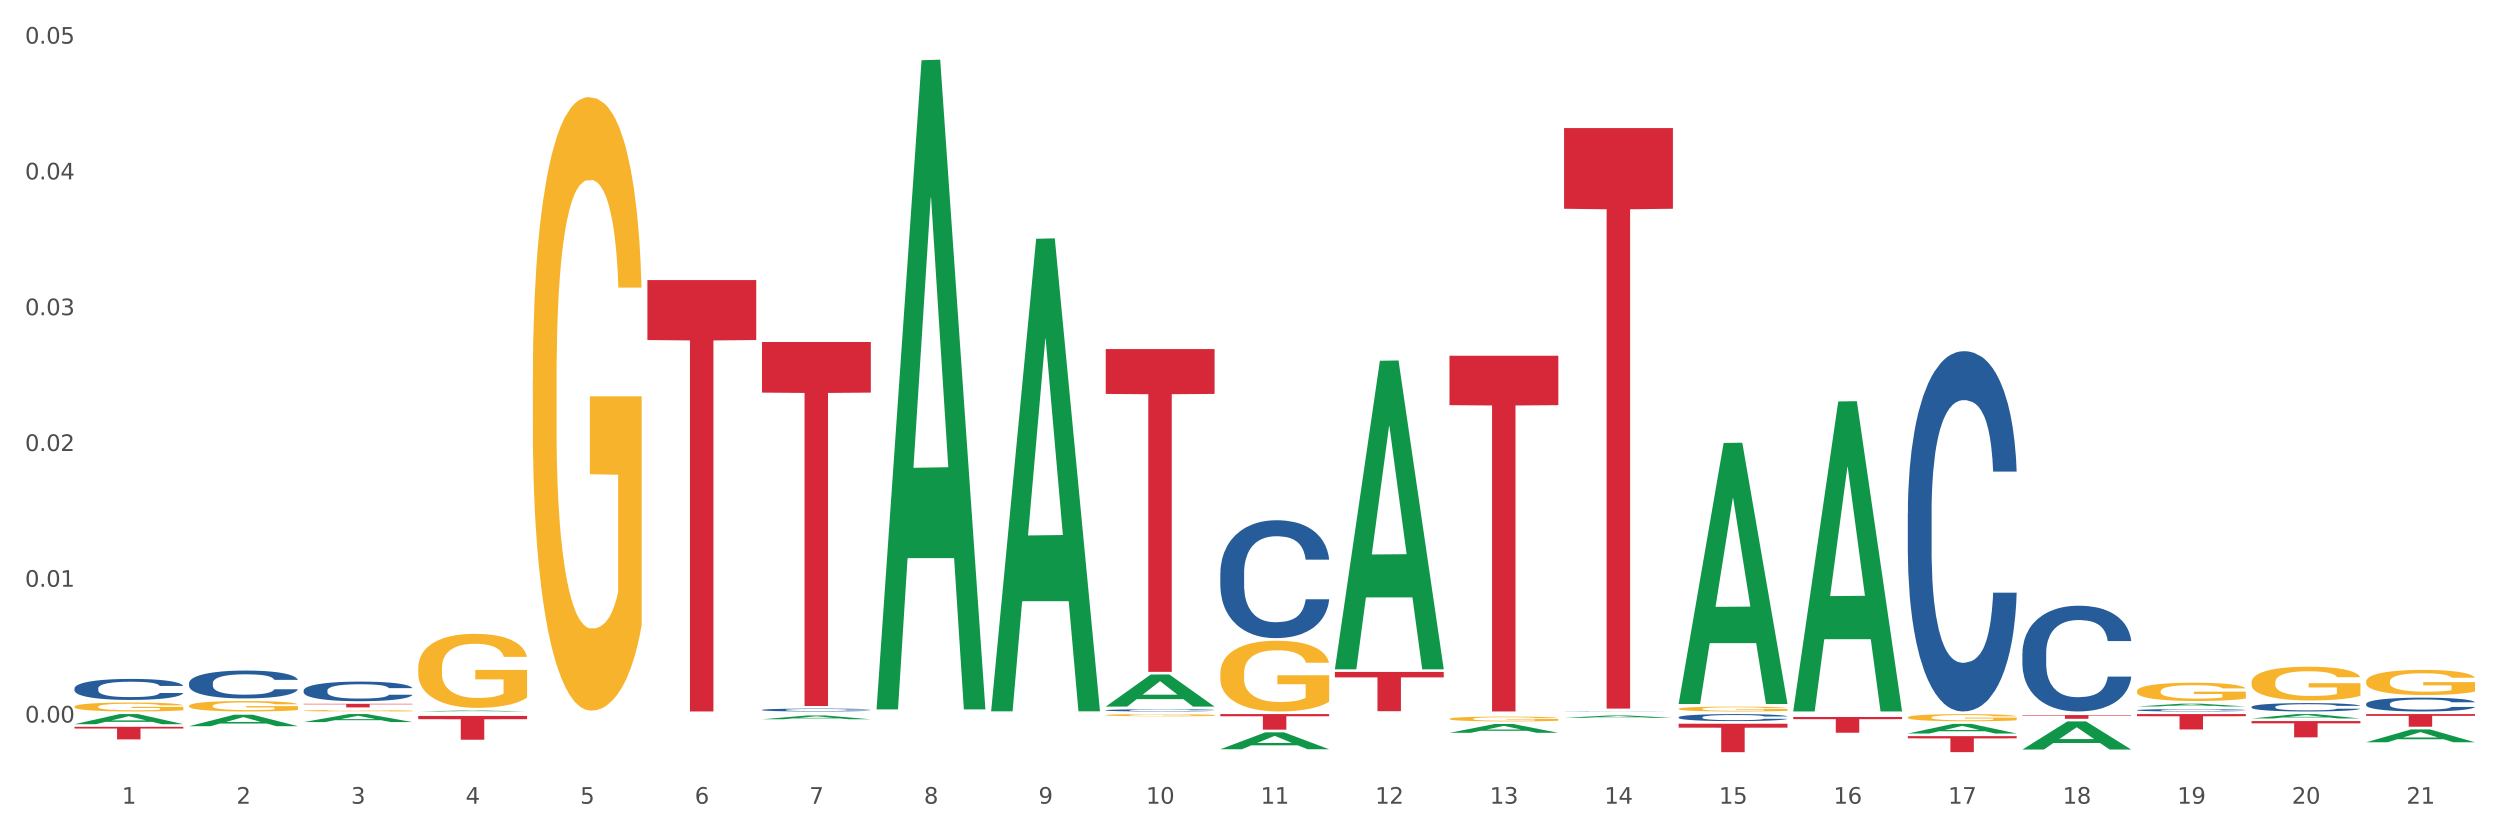 <?xml version="1.0" encoding="utf-8" standalone="no"?>
<!DOCTYPE svg PUBLIC "-//W3C//DTD SVG 1.1//EN"
  "http://www.w3.org/Graphics/SVG/1.1/DTD/svg11.dtd">
<svg xmlns:xlink="http://www.w3.org/1999/xlink" width="1080pt" height="360pt" viewBox="0 0 1080 360" xmlns="http://www.w3.org/2000/svg" version="1.1">
 <rect x="0" y="0" width="1080" height="360" fill="#333333" stroke="none"/>
 <defs>
  <style type="text/css">*{stroke-linejoin: round; stroke-linecap: butt}</style>
 </defs>
 <g id="figure_1">
  <g id="patch_1">
   <path d="M 0 360 
L 1080 360 
L 1080 0 
L 0 0 
z
" style="fill: #ffffff; stroke: #ffffff; stroke-linejoin: miter"/>
  </g>
  <g id="axes_1">
   <g id="matplotlib.axis_1">
    <g id="xtick_1">
     <g id="text_1">
      <!-- 1 -->
      <g style="fill: #4d4d4d" transform="translate(52.633 347.204) scale(0.096 -0.096)">
       <defs>
        <path id="DejaVuSans-31" d="M 794 531 
L 1825 531 
L 1825 4091 
L 703 3866 
L 703 4441 
L 1819 4666 
L 2450 4666 
L 2450 531 
L 3481 531 
L 3481 0 
L 794 0 
L 794 531 
z
" transform="scale(0.016)"/>
       </defs>
       <use xlink:href="#DejaVuSans-31"/>
      </g>
     </g>
    </g>
    <g id="xtick_2">
     <g id="text_2">
      <!-- 2 -->
      <g style="fill: #4d4d4d" transform="translate(102.133 347.204) scale(0.096 -0.096)">
       <defs>
        <path id="DejaVuSans-32" d="M 1228 531 
L 3431 531 
L 3431 0 
L 469 0 
L 469 531 
Q 828 903 1448 1529 
Q 2069 2156 2228 2338 
Q 2531 2678 2651 2914 
Q 2772 3150 2772 3378 
Q 2772 3750 2511 3984 
Q 2250 4219 1831 4219 
Q 1534 4219 1204 4116 
Q 875 4013 500 3803 
L 500 4441 
Q 881 4594 1212 4672 
Q 1544 4750 1819 4750 
Q 2544 4750 2975 4387 
Q 3406 4025 3406 3419 
Q 3406 3131 3298 2873 
Q 3191 2616 2906 2266 
Q 2828 2175 2409 1742 
Q 1991 1309 1228 531 
z
" transform="scale(0.016)"/>
       </defs>
       <use xlink:href="#DejaVuSans-32"/>
      </g>
     </g>
    </g>
    <g id="xtick_3">
     <g id="text_3">
      <!-- 3 -->
      <g style="fill: #4d4d4d" transform="translate(151.633 347.204) scale(0.096 -0.096)">
       <defs>
        <path id="DejaVuSans-33" d="M 2597 2516 
Q 3050 2419 3304 2112 
Q 3559 1806 3559 1356 
Q 3559 666 3084 287 
Q 2609 -91 1734 -91 
Q 1441 -91 1130 -33 
Q 819 25 488 141 
L 488 750 
Q 750 597 1062 519 
Q 1375 441 1716 441 
Q 2309 441 2620 675 
Q 2931 909 2931 1356 
Q 2931 1769 2642 2001 
Q 2353 2234 1838 2234 
L 1294 2234 
L 1294 2753 
L 1863 2753 
Q 2328 2753 2575 2939 
Q 2822 3125 2822 3475 
Q 2822 3834 2567 4026 
Q 2313 4219 1838 4219 
Q 1578 4219 1281 4162 
Q 984 4106 628 3988 
L 628 4550 
Q 988 4650 1302 4700 
Q 1616 4750 1894 4750 
Q 2613 4750 3031 4423 
Q 3450 4097 3450 3541 
Q 3450 3153 3228 2886 
Q 3006 2619 2597 2516 
z
" transform="scale(0.016)"/>
       </defs>
       <use xlink:href="#DejaVuSans-33"/>
      </g>
     </g>
    </g>
    <g id="xtick_4">
     <g id="text_4">
      <!-- 4 -->
      <g style="fill: #4d4d4d" transform="translate(201.133 347.204) scale(0.096 -0.096)">
       <defs>
        <path id="DejaVuSans-34" d="M 2419 4116 
L 825 1625 
L 2419 1625 
L 2419 4116 
z
M 2253 4666 
L 3047 4666 
L 3047 1625 
L 3713 1625 
L 3713 1100 
L 3047 1100 
L 3047 0 
L 2419 0 
L 2419 1100 
L 313 1100 
L 313 1709 
L 2253 4666 
z
" transform="scale(0.016)"/>
       </defs>
       <use xlink:href="#DejaVuSans-34"/>
      </g>
     </g>
    </g>
    <g id="xtick_5">
     <g id="text_5">
      <!-- 5 -->
      <g style="fill: #4d4d4d" transform="translate(250.633 347.204) scale(0.096 -0.096)">
       <defs>
        <path id="DejaVuSans-35" d="M 691 4666 
L 3169 4666 
L 3169 4134 
L 1269 4134 
L 1269 2991 
Q 1406 3038 1543 3061 
Q 1681 3084 1819 3084 
Q 2600 3084 3056 2656 
Q 3513 2228 3513 1497 
Q 3513 744 3044 326 
Q 2575 -91 1722 -91 
Q 1428 -91 1123 -41 
Q 819 9 494 109 
L 494 744 
Q 775 591 1075 516 
Q 1375 441 1709 441 
Q 2250 441 2565 725 
Q 2881 1009 2881 1497 
Q 2881 1984 2565 2268 
Q 2250 2553 1709 2553 
Q 1456 2553 1204 2497 
Q 953 2441 691 2322 
L 691 4666 
z
" transform="scale(0.016)"/>
       </defs>
       <use xlink:href="#DejaVuSans-35"/>
      </g>
     </g>
    </g>
    <g id="xtick_6">
     <g id="text_6">
      <!-- 6 -->
      <g style="fill: #4d4d4d" transform="translate(300.134 347.204) scale(0.096 -0.096)">
       <defs>
        <path id="DejaVuSans-36" d="M 2113 2584 
Q 1688 2584 1439 2293 
Q 1191 2003 1191 1497 
Q 1191 994 1439 701 
Q 1688 409 2113 409 
Q 2538 409 2786 701 
Q 3034 994 3034 1497 
Q 3034 2003 2786 2293 
Q 2538 2584 2113 2584 
z
M 3366 4563 
L 3366 3988 
Q 3128 4100 2886 4159 
Q 2644 4219 2406 4219 
Q 1781 4219 1451 3797 
Q 1122 3375 1075 2522 
Q 1259 2794 1537 2939 
Q 1816 3084 2150 3084 
Q 2853 3084 3261 2657 
Q 3669 2231 3669 1497 
Q 3669 778 3244 343 
Q 2819 -91 2113 -91 
Q 1303 -91 875 529 
Q 447 1150 447 2328 
Q 447 3434 972 4092 
Q 1497 4750 2381 4750 
Q 2619 4750 2861 4703 
Q 3103 4656 3366 4563 
z
" transform="scale(0.016)"/>
       </defs>
       <use xlink:href="#DejaVuSans-36"/>
      </g>
     </g>
    </g>
    <g id="xtick_7">
     <g id="text_7">
      <!-- 7 -->
      <g style="fill: #4d4d4d" transform="translate(349.634 347.204) scale(0.096 -0.096)">
       <defs>
        <path id="DejaVuSans-37" d="M 525 4666 
L 3525 4666 
L 3525 4397 
L 1831 0 
L 1172 0 
L 2766 4134 
L 525 4134 
L 525 4666 
z
" transform="scale(0.016)"/>
       </defs>
       <use xlink:href="#DejaVuSans-37"/>
      </g>
     </g>
    </g>
    <g id="xtick_8">
     <g id="text_8">
      <!-- 8 -->
      <g style="fill: #4d4d4d" transform="translate(399.134 347.204) scale(0.096 -0.096)">
       <defs>
        <path id="DejaVuSans-38" d="M 2034 2216 
Q 1584 2216 1326 1975 
Q 1069 1734 1069 1313 
Q 1069 891 1326 650 
Q 1584 409 2034 409 
Q 2484 409 2743 651 
Q 3003 894 3003 1313 
Q 3003 1734 2745 1975 
Q 2488 2216 2034 2216 
z
M 1403 2484 
Q 997 2584 770 2862 
Q 544 3141 544 3541 
Q 544 4100 942 4425 
Q 1341 4750 2034 4750 
Q 2731 4750 3128 4425 
Q 3525 4100 3525 3541 
Q 3525 3141 3298 2862 
Q 3072 2584 2669 2484 
Q 3125 2378 3379 2068 
Q 3634 1759 3634 1313 
Q 3634 634 3220 271 
Q 2806 -91 2034 -91 
Q 1263 -91 848 271 
Q 434 634 434 1313 
Q 434 1759 690 2068 
Q 947 2378 1403 2484 
z
M 1172 3481 
Q 1172 3119 1398 2916 
Q 1625 2713 2034 2713 
Q 2441 2713 2670 2916 
Q 2900 3119 2900 3481 
Q 2900 3844 2670 4047 
Q 2441 4250 2034 4250 
Q 1625 4250 1398 4047 
Q 1172 3844 1172 3481 
z
" transform="scale(0.016)"/>
       </defs>
       <use xlink:href="#DejaVuSans-38"/>
      </g>
     </g>
    </g>
    <g id="xtick_9">
     <g id="text_9">
      <!-- 9 -->
      <g style="fill: #4d4d4d" transform="translate(448.634 347.204) scale(0.096 -0.096)">
       <defs>
        <path id="DejaVuSans-39" d="M 703 97 
L 703 672 
Q 941 559 1184 500 
Q 1428 441 1663 441 
Q 2288 441 2617 861 
Q 2947 1281 2994 2138 
Q 2813 1869 2534 1725 
Q 2256 1581 1919 1581 
Q 1219 1581 811 2004 
Q 403 2428 403 3163 
Q 403 3881 828 4315 
Q 1253 4750 1959 4750 
Q 2769 4750 3195 4129 
Q 3622 3509 3622 2328 
Q 3622 1225 3098 567 
Q 2575 -91 1691 -91 
Q 1453 -91 1209 -44 
Q 966 3 703 97 
z
M 1959 2075 
Q 2384 2075 2632 2365 
Q 2881 2656 2881 3163 
Q 2881 3666 2632 3958 
Q 2384 4250 1959 4250 
Q 1534 4250 1286 3958 
Q 1038 3666 1038 3163 
Q 1038 2656 1286 2365 
Q 1534 2075 1959 2075 
z
" transform="scale(0.016)"/>
       </defs>
       <use xlink:href="#DejaVuSans-39"/>
      </g>
     </g>
    </g>
    <g id="xtick_10">
     <g id="text_10">
      <!-- 10 -->
      <g style="fill: #4d4d4d" transform="translate(495.079 347.204) scale(0.096 -0.096)">
       <defs>
        <path id="DejaVuSans-30" d="M 2034 4250 
Q 1547 4250 1301 3770 
Q 1056 3291 1056 2328 
Q 1056 1369 1301 889 
Q 1547 409 2034 409 
Q 2525 409 2770 889 
Q 3016 1369 3016 2328 
Q 3016 3291 2770 3770 
Q 2525 4250 2034 4250 
z
M 2034 4750 
Q 2819 4750 3233 4129 
Q 3647 3509 3647 2328 
Q 3647 1150 3233 529 
Q 2819 -91 2034 -91 
Q 1250 -91 836 529 
Q 422 1150 422 2328 
Q 422 3509 836 4129 
Q 1250 4750 2034 4750 
z
" transform="scale(0.016)"/>
       </defs>
       <use xlink:href="#DejaVuSans-31"/>
       <use xlink:href="#DejaVuSans-30" transform="translate(63.623 0)"/>
      </g>
     </g>
    </g>
    <g id="xtick_11">
     <g id="text_11">
      <!-- 11 -->
      <g style="fill: #4d4d4d" transform="translate(544.58 347.204) scale(0.096 -0.096)">
       <use xlink:href="#DejaVuSans-31"/>
       <use xlink:href="#DejaVuSans-31" transform="translate(63.623 0)"/>
      </g>
     </g>
    </g>
    <g id="xtick_12">
     <g id="text_12">
      <!-- 12 -->
      <g style="fill: #4d4d4d" transform="translate(594.08 347.204) scale(0.096 -0.096)">
       <use xlink:href="#DejaVuSans-31"/>
       <use xlink:href="#DejaVuSans-32" transform="translate(63.623 0)"/>
      </g>
     </g>
    </g>
    <g id="xtick_13">
     <g id="text_13">
      <!-- 13 -->
      <g style="fill: #4d4d4d" transform="translate(643.58 347.204) scale(0.096 -0.096)">
       <use xlink:href="#DejaVuSans-31"/>
       <use xlink:href="#DejaVuSans-33" transform="translate(63.623 0)"/>
      </g>
     </g>
    </g>
    <g id="xtick_14">
     <g id="text_14">
      <!-- 14 -->
      <g style="fill: #4d4d4d" transform="translate(693.08 347.204) scale(0.096 -0.096)">
       <use xlink:href="#DejaVuSans-31"/>
       <use xlink:href="#DejaVuSans-34" transform="translate(63.623 0)"/>
      </g>
     </g>
    </g>
    <g id="xtick_15">
     <g id="text_15">
      <!-- 15 -->
      <g style="fill: #4d4d4d" transform="translate(742.58 347.204) scale(0.096 -0.096)">
       <use xlink:href="#DejaVuSans-31"/>
       <use xlink:href="#DejaVuSans-35" transform="translate(63.623 0)"/>
      </g>
     </g>
    </g>
    <g id="xtick_16">
     <g id="text_16">
      <!-- 16 -->
      <g style="fill: #4d4d4d" transform="translate(792.08 347.204) scale(0.096 -0.096)">
       <use xlink:href="#DejaVuSans-31"/>
       <use xlink:href="#DejaVuSans-36" transform="translate(63.623 0)"/>
      </g>
     </g>
    </g>
    <g id="xtick_17">
     <g id="text_17">
      <!-- 17 -->
      <g style="fill: #4d4d4d" transform="translate(841.58 347.204) scale(0.096 -0.096)">
       <use xlink:href="#DejaVuSans-31"/>
       <use xlink:href="#DejaVuSans-37" transform="translate(63.623 0)"/>
      </g>
     </g>
    </g>
    <g id="xtick_18">
     <g id="text_18">
      <!-- 18 -->
      <g style="fill: #4d4d4d" transform="translate(891.08 347.204) scale(0.096 -0.096)">
       <use xlink:href="#DejaVuSans-31"/>
       <use xlink:href="#DejaVuSans-38" transform="translate(63.623 0)"/>
      </g>
     </g>
    </g>
    <g id="xtick_19">
     <g id="text_19">
      <!-- 19 -->
      <g style="fill: #4d4d4d" transform="translate(940.58 347.204) scale(0.096 -0.096)">
       <use xlink:href="#DejaVuSans-31"/>
       <use xlink:href="#DejaVuSans-39" transform="translate(63.623 0)"/>
      </g>
     </g>
    </g>
    <g id="xtick_20">
     <g id="text_20">
      <!-- 20 -->
      <g style="fill: #4d4d4d" transform="translate(990.08 347.204) scale(0.096 -0.096)">
       <use xlink:href="#DejaVuSans-32"/>
       <use xlink:href="#DejaVuSans-30" transform="translate(63.623 0)"/>
      </g>
     </g>
    </g>
    <g id="xtick_21">
     <g id="text_21">
      <!-- 21 -->
      <g style="fill: #4d4d4d" transform="translate(1039.58 347.204) scale(0.096 -0.096)">
       <use xlink:href="#DejaVuSans-32"/>
       <use xlink:href="#DejaVuSans-31" transform="translate(63.623 0)"/>
      </g>
     </g>
    </g>
    <g id="xtick_22"/>
    <g id="xtick_23"/>
    <g id="xtick_24"/>
    <g id="xtick_25"/>
    <g id="xtick_26"/>
    <g id="xtick_27"/>
    <g id="xtick_28"/>
    <g id="xtick_29"/>
    <g id="xtick_30"/>
    <g id="xtick_31"/>
    <g id="xtick_32"/>
    <g id="xtick_33"/>
    <g id="xtick_34"/>
    <g id="xtick_35"/>
    <g id="xtick_36"/>
    <g id="xtick_37"/>
    <g id="xtick_38"/>
    <g id="xtick_39"/>
    <g id="xtick_40"/>
    <g id="xtick_41"/>
   </g>
   <g id="matplotlib.axis_2">
    <g id="ytick_1">
     <g id="text_22">
      <!-- 0.00 -->
      <g style="fill: #4d4d4d" transform="translate(10.8 312.133) scale(0.096 -0.096)">
       <defs>
        <path id="DejaVuSans-2e" d="M 684 794 
L 1344 794 
L 1344 0 
L 684 0 
L 684 794 
z
" transform="scale(0.016)"/>
       </defs>
       <use xlink:href="#DejaVuSans-30"/>
       <use xlink:href="#DejaVuSans-2e" transform="translate(63.623 0)"/>
       <use xlink:href="#DejaVuSans-30" transform="translate(95.41 0)"/>
       <use xlink:href="#DejaVuSans-30" transform="translate(159.033 0)"/>
      </g>
     </g>
    </g>
    <g id="ytick_2">
     <g id="text_23">
      <!-- 0.01 -->
      <g style="fill: #4d4d4d" transform="translate(10.8 253.478) scale(0.096 -0.096)">
       <use xlink:href="#DejaVuSans-30"/>
       <use xlink:href="#DejaVuSans-2e" transform="translate(63.623 0)"/>
       <use xlink:href="#DejaVuSans-30" transform="translate(95.41 0)"/>
       <use xlink:href="#DejaVuSans-31" transform="translate(159.033 0)"/>
      </g>
     </g>
    </g>
    <g id="ytick_3">
     <g id="text_24">
      <!-- 0.02 -->
      <g style="fill: #4d4d4d" transform="translate(10.8 194.822) scale(0.096 -0.096)">
       <use xlink:href="#DejaVuSans-30"/>
       <use xlink:href="#DejaVuSans-2e" transform="translate(63.623 0)"/>
       <use xlink:href="#DejaVuSans-30" transform="translate(95.41 0)"/>
       <use xlink:href="#DejaVuSans-32" transform="translate(159.033 0)"/>
      </g>
     </g>
    </g>
    <g id="ytick_4">
     <g id="text_25">
      <!-- 0.03 -->
      <g style="fill: #4d4d4d" transform="translate(10.8 136.167) scale(0.096 -0.096)">
       <use xlink:href="#DejaVuSans-30"/>
       <use xlink:href="#DejaVuSans-2e" transform="translate(63.623 0)"/>
       <use xlink:href="#DejaVuSans-30" transform="translate(95.41 0)"/>
       <use xlink:href="#DejaVuSans-33" transform="translate(159.033 0)"/>
      </g>
     </g>
    </g>
    <g id="ytick_5">
     <g id="text_26">
      <!-- 0.04 -->
      <g style="fill: #4d4d4d" transform="translate(10.8 77.511) scale(0.096 -0.096)">
       <use xlink:href="#DejaVuSans-30"/>
       <use xlink:href="#DejaVuSans-2e" transform="translate(63.623 0)"/>
       <use xlink:href="#DejaVuSans-30" transform="translate(95.41 0)"/>
       <use xlink:href="#DejaVuSans-34" transform="translate(159.033 0)"/>
      </g>
     </g>
    </g>
    <g id="ytick_6">
     <g id="text_27">
      <!-- 0.05 -->
      <g style="fill: #4d4d4d" transform="translate(10.8 18.856) scale(0.096 -0.096)">
       <use xlink:href="#DejaVuSans-30"/>
       <use xlink:href="#DejaVuSans-2e" transform="translate(63.623 0)"/>
       <use xlink:href="#DejaVuSans-30" transform="translate(95.41 0)"/>
       <use xlink:href="#DejaVuSans-35" transform="translate(159.033 0)"/>
      </g>
     </g>
    </g>
    <g id="ytick_7"/>
    <g id="ytick_8"/>
    <g id="ytick_9"/>
    <g id="ytick_10"/>
    <g id="ytick_11"/>
   </g>
   <g id="PolyCollection_1">
    <path d="M 32.175 312.843 
L 32.223 312.839 
L 51.615 308.49 
L 59.663 308.486 
L 79.2 312.851 
L 69.892 312.851 
L 65.674 311.835 
L 45.652 311.835 
L 45.507 311.851 
L 41.435 312.851 
L 32.175 312.851 
L 32.175 312.843 
L 48.173 311.228 
L 63.153 311.224 
L 55.736 309.416 
L 55.639 309.408 
L 55.542 309.421 
L 48.125 311.224 
L 48.173 311.228 
L 32.175 312.843 
z
" clip-path="url(#p4f91db8612)" style="fill: #109648"/>
    <path d="M 81.675 313.709 
L 81.723 313.704 
L 101.115 308.76 
L 109.163 308.756 
L 128.7 313.718 
L 119.392 313.718 
L 115.174 312.563 
L 95.152 312.563 
L 95.007 312.581 
L 90.935 313.718 
L 81.675 313.718 
L 81.675 313.709 
L 97.673 311.873 
L 112.653 311.868 
L 105.236 309.813 
L 105.139 309.804 
L 105.042 309.818 
L 97.625 311.868 
L 97.673 311.873 
L 81.675 313.709 
z
" clip-path="url(#p4f91db8612)" style="fill: #109648"/>
    <path d="M 873.675 323.783 
L 873.723 323.771 
L 893.115 311.656 
L 901.163 311.645 
L 920.7 323.806 
L 911.392 323.806 
L 907.174 320.974 
L 887.152 320.974 
L 887.007 321.019 
L 882.935 323.806 
L 873.675 323.806 
L 873.675 323.783 
L 889.673 319.284 
L 904.653 319.272 
L 897.236 314.237 
L 897.139 314.214 
L 897.042 314.248 
L 889.625 319.272 
L 889.673 319.284 
L 873.675 323.783 
z
" clip-path="url(#p4f91db8612)" style="fill: #109648"/>
    <path d="M 923.175 305.194 
L 923.223 305.193 
L 942.615 303.977 
L 950.663 303.976 
L 970.2 305.197 
L 960.892 305.197 
L 956.674 304.912 
L 936.652 304.912 
L 936.507 304.917 
L 932.435 305.197 
L 923.175 305.197 
L 923.175 305.194 
L 939.173 304.743 
L 954.153 304.742 
L 946.736 304.236 
L 946.639 304.234 
L 946.542 304.237 
L 939.125 304.742 
L 939.173 304.743 
L 923.175 305.194 
z
" clip-path="url(#p4f91db8612)" style="fill: #109648"/>
    <path d="M 131.175 307.016 
L 131.231 307.016 
L 131.231 306.995 
L 131.342 306.977 
L 131.897 306.934 
L 132.73 306.898 
L 133.34 306.879 
L 133.951 306.864 
L 134.673 306.848 
L 135.561 306.832 
L 137.171 306.809 
L 138.17 306.797 
L 139.392 306.784 
L 141.613 306.765 
L 143.223 306.755 
L 144.888 306.746 
L 147.609 306.736 
L 149.385 306.732 
L 151.273 306.728 
L 153.549 306.726 
L 155.27 306.725 
L 159.046 306.727 
L 162.266 306.732 
L 163.82 306.736 
L 165.819 306.743 
L 166.874 306.748 
L 168.595 306.757 
L 170.372 306.769 
L 171.593 306.779 
L 173.425 306.799 
L 174.813 306.818 
L 176.09 306.843 
L 176.756 306.859 
L 177.256 306.875 
L 177.7 306.893 
L 178.144 306.921 
L 168.151 306.921 
L 167.762 306.901 
L 167.152 306.882 
L 166.263 306.863 
L 165.486 306.852 
L 164.154 306.837 
L 162.932 306.828 
L 161.655 306.821 
L 160.101 306.816 
L 158.879 306.813 
L 157.158 306.81 
L 153.771 306.811 
L 151.495 306.816 
L 149.941 306.821 
L 148.941 306.826 
L 148.053 306.832 
L 147.054 306.84 
L 145.888 306.852 
L 145.055 306.863 
L 144.222 306.877 
L 143.556 306.891 
L 142.945 306.907 
L 142.445 306.924 
L 142.057 306.942 
L 141.724 306.964 
L 141.446 307 
L 141.446 307.079 
L 141.557 307.097 
L 141.835 307.12 
L 142.168 307.138 
L 142.723 307.159 
L 143.223 307.174 
L 144.167 307.195 
L 145.221 307.212 
L 146.054 307.223 
L 146.887 307.232 
L 148.331 307.245 
L 149.941 307.255 
L 151.329 307.261 
L 153.216 307.267 
L 154.493 307.269 
L 155.604 307.271 
L 158.324 307.271 
L 160.267 307.269 
L 162.432 307.265 
L 164.098 307.26 
L 165.486 307.253 
L 167.041 307.243 
L 168.04 307.233 
L 168.04 307.113 
L 155.826 307.112 
L 155.826 307.032 
L 178.2 307.032 
L 178.2 307.267 
L 177.256 307.279 
L 176.201 307.29 
L 175.091 307.3 
L 173.425 307.312 
L 171.427 307.323 
L 169.65 307.331 
L 167.762 307.338 
L 165.542 307.345 
L 162.655 307.35 
L 160.878 307.353 
L 158.657 307.354 
L 156.048 307.355 
L 153.771 307.354 
L 151.551 307.351 
L 149.219 307.346 
L 146.943 307.338 
L 145.221 307.331 
L 143.5 307.322 
L 141.668 307.31 
L 140.225 307.298 
L 139.114 307.288 
L 137.893 307.275 
L 136.56 307.257 
L 135.561 307.242 
L 134.673 307.226 
L 133.729 307.205 
L 133.063 307.187 
L 132.396 307.165 
L 132.008 307.148 
L 131.564 307.122 
L 131.231 307.086 
L 131.175 307.016 
z
" clip-path="url(#p4f91db8612)" style="fill: #f7b32b"/>
    <path d="M 180.675 288.601 
L 180.731 288.572 
L 180.731 287.521 
L 180.842 286.615 
L 181.397 284.425 
L 182.23 282.615 
L 182.84 281.651 
L 183.451 280.863 
L 184.173 280.074 
L 185.061 279.257 
L 186.671 278.059 
L 187.67 277.446 
L 188.892 276.804 
L 191.113 275.869 
L 192.723 275.344 
L 194.388 274.906 
L 197.109 274.38 
L 198.885 274.147 
L 200.773 273.971 
L 203.049 273.855 
L 204.77 273.825 
L 208.546 273.913 
L 211.766 274.176 
L 213.32 274.38 
L 215.319 274.731 
L 216.374 274.964 
L 218.095 275.431 
L 219.872 276.045 
L 221.093 276.57 
L 222.925 277.563 
L 224.313 278.556 
L 225.59 279.782 
L 226.256 280.629 
L 226.756 281.418 
L 227.2 282.323 
L 227.644 283.754 
L 217.651 283.754 
L 217.262 282.732 
L 216.652 281.768 
L 215.763 280.834 
L 214.986 280.25 
L 213.654 279.52 
L 212.432 279.052 
L 211.155 278.702 
L 209.601 278.41 
L 208.379 278.264 
L 206.658 278.147 
L 203.271 278.176 
L 200.995 278.41 
L 199.441 278.702 
L 198.441 278.965 
L 197.553 279.257 
L 196.554 279.666 
L 195.388 280.279 
L 194.555 280.834 
L 193.722 281.534 
L 193.056 282.235 
L 192.445 283.053 
L 191.945 283.929 
L 191.557 284.834 
L 191.224 285.944 
L 190.946 287.783 
L 190.946 291.784 
L 191.057 292.689 
L 191.335 293.886 
L 191.668 294.792 
L 192.223 295.872 
L 192.723 296.602 
L 193.667 297.653 
L 194.721 298.529 
L 195.554 299.084 
L 196.387 299.551 
L 197.831 300.194 
L 199.441 300.72 
L 200.829 301.041 
L 202.716 301.333 
L 203.993 301.45 
L 205.104 301.508 
L 207.824 301.508 
L 209.767 301.42 
L 211.932 301.216 
L 213.598 300.953 
L 214.986 300.632 
L 216.541 300.106 
L 217.54 299.61 
L 217.54 293.507 
L 205.326 293.478 
L 205.326 289.419 
L 227.7 289.419 
L 227.7 301.333 
L 226.756 301.946 
L 225.701 302.501 
L 224.591 302.997 
L 222.925 303.61 
L 220.927 304.194 
L 219.15 304.603 
L 217.262 304.954 
L 215.042 305.275 
L 212.155 305.567 
L 210.378 305.684 
L 208.157 305.771 
L 205.548 305.801 
L 203.271 305.742 
L 201.051 305.596 
L 198.719 305.333 
L 196.443 304.954 
L 194.721 304.574 
L 193 304.107 
L 191.168 303.494 
L 189.725 302.91 
L 188.614 302.384 
L 187.393 301.712 
L 186.06 300.836 
L 185.061 300.048 
L 184.173 299.23 
L 183.229 298.179 
L 182.563 297.274 
L 181.896 296.135 
L 181.508 295.288 
L 181.064 293.974 
L 180.731 292.134 
L 180.675 288.601 
z
" clip-path="url(#p4f91db8612)" style="fill: #f7b32b"/>
    <path d="M 1022.175 320.648 
L 1022.223 320.643 
L 1041.615 315.095 
L 1049.663 315.09 
L 1069.2 320.659 
L 1059.892 320.659 
L 1055.674 319.362 
L 1035.652 319.362 
L 1035.507 319.383 
L 1031.435 320.659 
L 1022.175 320.659 
L 1022.175 320.648 
L 1038.173 318.588 
L 1053.153 318.583 
L 1045.736 316.277 
L 1045.639 316.266 
L 1045.542 316.282 
L 1038.125 318.583 
L 1038.173 318.588 
L 1022.175 320.648 
z
" clip-path="url(#p4f91db8612)" style="fill: #109648"/>
    <path d="M 972.675 310.379 
L 972.723 310.377 
L 992.115 308.488 
L 1000.163 308.486 
L 1019.7 310.383 
L 1010.392 310.383 
L 1006.174 309.941 
L 986.152 309.941 
L 986.007 309.948 
L 981.935 310.383 
L 972.675 310.383 
L 972.675 310.379 
L 988.673 309.678 
L 1003.653 309.676 
L 996.236 308.89 
L 996.139 308.887 
L 996.042 308.892 
L 988.625 309.676 
L 988.673 309.678 
L 972.675 310.379 
z
" clip-path="url(#p4f91db8612)" style="fill: #109648"/>
    <path d="M 230.175 164.428 
L 230.231 164.186 
L 230.231 155.472 
L 230.342 147.968 
L 230.897 129.813 
L 231.73 114.805 
L 232.34 106.817 
L 232.951 100.282 
L 233.673 93.746 
L 234.561 86.968 
L 236.171 77.044 
L 237.17 71.961 
L 238.392 66.635 
L 240.613 58.889 
L 242.223 54.532 
L 243.888 50.901 
L 246.609 46.544 
L 248.385 44.608 
L 250.273 43.155 
L 252.549 42.187 
L 254.27 41.945 
L 258.046 42.671 
L 261.266 44.85 
L 262.82 46.544 
L 264.819 49.449 
L 265.874 51.385 
L 267.595 55.258 
L 269.372 60.342 
L 270.593 64.699 
L 272.425 72.929 
L 273.813 81.159 
L 275.09 91.325 
L 275.756 98.345 
L 276.256 104.881 
L 276.7 112.385 
L 277.144 124.246 
L 267.151 124.246 
L 266.762 115.774 
L 266.152 107.786 
L 265.263 100.04 
L 264.486 95.198 
L 263.154 89.147 
L 261.932 85.274 
L 260.655 82.369 
L 259.101 79.949 
L 257.879 78.738 
L 256.158 77.77 
L 252.771 78.012 
L 250.495 79.949 
L 248.941 82.369 
L 247.941 84.548 
L 247.053 86.968 
L 246.054 90.357 
L 244.888 95.44 
L 244.055 100.04 
L 243.222 105.849 
L 242.556 111.659 
L 241.945 118.436 
L 241.445 125.698 
L 241.057 133.202 
L 240.724 142.4 
L 240.446 157.65 
L 240.446 190.812 
L 240.557 198.316 
L 240.835 208.241 
L 241.168 215.745 
L 241.723 224.701 
L 242.223 230.752 
L 243.167 239.467 
L 244.221 246.728 
L 245.054 251.327 
L 245.887 255.2 
L 247.331 260.526 
L 248.941 264.883 
L 250.329 267.546 
L 252.216 269.966 
L 253.493 270.934 
L 254.604 271.419 
L 257.324 271.419 
L 259.267 270.692 
L 261.432 268.998 
L 263.098 266.819 
L 264.486 264.157 
L 266.041 259.8 
L 267.04 255.685 
L 267.04 205.094 
L 254.826 204.852 
L 254.826 171.205 
L 277.2 171.205 
L 277.2 269.966 
L 276.256 275.049 
L 275.201 279.649 
L 274.091 283.764 
L 272.425 288.847 
L 270.427 293.688 
L 268.65 297.077 
L 266.762 299.982 
L 264.542 302.644 
L 261.655 305.065 
L 259.878 306.033 
L 257.657 306.759 
L 255.048 307.001 
L 252.771 306.517 
L 250.551 305.307 
L 248.219 303.128 
L 245.943 299.982 
L 244.221 296.835 
L 242.5 292.962 
L 240.668 287.879 
L 239.225 283.037 
L 238.114 278.68 
L 236.893 273.113 
L 235.56 265.851 
L 234.561 259.315 
L 233.673 252.538 
L 232.729 243.824 
L 232.063 236.32 
L 231.396 226.879 
L 231.008 219.86 
L 230.564 208.967 
L 230.231 193.717 
L 230.175 164.428 
z
" clip-path="url(#p4f91db8612)" style="fill: #f7b32b"/>
    <path d="M 972.675 294.76 
L 972.731 294.747 
L 972.731 294.267 
L 972.842 293.854 
L 973.397 292.856 
L 974.23 292.03 
L 974.84 291.591 
L 975.451 291.231 
L 976.173 290.872 
L 977.061 290.499 
L 978.671 289.953 
L 979.67 289.673 
L 980.892 289.38 
L 983.113 288.954 
L 984.723 288.714 
L 986.388 288.515 
L 989.109 288.275 
L 990.885 288.168 
L 992.773 288.088 
L 995.049 288.035 
L 996.77 288.022 
L 1000.546 288.062 
L 1003.766 288.182 
L 1005.32 288.275 
L 1007.319 288.435 
L 1008.374 288.541 
L 1010.095 288.754 
L 1011.872 289.034 
L 1013.093 289.274 
L 1014.925 289.726 
L 1016.313 290.179 
L 1017.59 290.738 
L 1018.256 291.125 
L 1018.756 291.484 
L 1019.2 291.897 
L 1019.644 292.549 
L 1009.651 292.549 
L 1009.262 292.083 
L 1008.652 291.644 
L 1007.763 291.218 
L 1006.986 290.951 
L 1005.654 290.619 
L 1004.432 290.405 
L 1003.155 290.246 
L 1001.601 290.113 
L 1000.379 290.046 
L 998.658 289.993 
L 995.271 290.006 
L 992.995 290.113 
L 991.441 290.246 
L 990.441 290.366 
L 989.553 290.499 
L 988.554 290.685 
L 987.388 290.965 
L 986.555 291.218 
L 985.722 291.537 
L 985.056 291.857 
L 984.445 292.23 
L 983.945 292.629 
L 983.557 293.042 
L 983.224 293.548 
L 982.946 294.387 
L 982.946 296.211 
L 983.057 296.624 
L 983.335 297.17 
L 983.668 297.583 
L 984.223 298.076 
L 984.723 298.409 
L 985.667 298.888 
L 986.721 299.287 
L 987.554 299.54 
L 988.387 299.753 
L 989.831 300.046 
L 991.441 300.286 
L 992.829 300.433 
L 994.716 300.566 
L 995.993 300.619 
L 997.104 300.646 
L 999.824 300.646 
L 1001.767 300.606 
L 1003.932 300.513 
L 1005.598 300.393 
L 1006.986 300.246 
L 1008.541 300.006 
L 1009.54 299.78 
L 1009.54 296.997 
L 997.326 296.984 
L 997.326 295.133 
L 1019.7 295.133 
L 1019.7 300.566 
L 1018.756 300.845 
L 1017.701 301.098 
L 1016.591 301.325 
L 1014.925 301.604 
L 1012.927 301.871 
L 1011.15 302.057 
L 1009.262 302.217 
L 1007.042 302.363 
L 1004.155 302.497 
L 1002.378 302.55 
L 1000.157 302.59 
L 997.548 302.603 
L 995.271 302.577 
L 993.051 302.51 
L 990.719 302.39 
L 988.443 302.217 
L 986.721 302.044 
L 985 301.831 
L 983.168 301.551 
L 981.725 301.285 
L 980.614 301.045 
L 979.393 300.739 
L 978.06 300.339 
L 977.061 299.98 
L 976.173 299.607 
L 975.229 299.128 
L 974.563 298.715 
L 973.896 298.195 
L 973.508 297.809 
L 973.064 297.21 
L 972.731 296.371 
L 972.675 294.76 
z
" clip-path="url(#p4f91db8612)" style="fill: #f7b32b"/>
    <path d="M 923.175 298.591 
L 923.231 298.584 
L 923.231 298.324 
L 923.342 298.1 
L 923.897 297.558 
L 924.73 297.111 
L 925.34 296.872 
L 925.951 296.677 
L 926.673 296.482 
L 927.561 296.28 
L 929.171 295.984 
L 930.17 295.832 
L 931.392 295.673 
L 933.613 295.442 
L 935.223 295.312 
L 936.888 295.204 
L 939.609 295.074 
L 941.385 295.016 
L 943.273 294.973 
L 945.549 294.944 
L 947.27 294.937 
L 951.046 294.958 
L 954.266 295.023 
L 955.82 295.074 
L 957.819 295.161 
L 958.874 295.218 
L 960.595 295.334 
L 962.372 295.486 
L 963.593 295.616 
L 965.425 295.861 
L 966.813 296.107 
L 968.09 296.41 
L 968.756 296.62 
L 969.256 296.814 
L 969.7 297.038 
L 970.144 297.392 
L 960.151 297.392 
L 959.762 297.139 
L 959.152 296.901 
L 958.263 296.67 
L 957.486 296.526 
L 956.154 296.345 
L 954.932 296.23 
L 953.655 296.143 
L 952.101 296.071 
L 950.879 296.035 
L 949.158 296.006 
L 945.771 296.013 
L 943.495 296.071 
L 941.941 296.143 
L 940.941 296.208 
L 940.053 296.28 
L 939.054 296.381 
L 937.888 296.533 
L 937.055 296.67 
L 936.222 296.843 
L 935.556 297.017 
L 934.945 297.219 
L 934.445 297.436 
L 934.057 297.659 
L 933.724 297.934 
L 933.446 298.389 
L 933.446 299.378 
L 933.557 299.602 
L 933.835 299.898 
L 934.168 300.122 
L 934.723 300.389 
L 935.223 300.57 
L 936.167 300.83 
L 937.221 301.047 
L 938.054 301.184 
L 938.887 301.299 
L 940.331 301.458 
L 941.941 301.588 
L 943.329 301.668 
L 945.216 301.74 
L 946.493 301.769 
L 947.604 301.783 
L 950.324 301.783 
L 952.267 301.762 
L 954.432 301.711 
L 956.098 301.646 
L 957.486 301.567 
L 959.041 301.437 
L 960.04 301.314 
L 960.04 299.804 
L 947.826 299.797 
L 947.826 298.793 
L 970.2 298.793 
L 970.2 301.74 
L 969.256 301.892 
L 968.201 302.029 
L 967.091 302.152 
L 965.425 302.303 
L 963.427 302.448 
L 961.65 302.549 
L 959.762 302.635 
L 957.542 302.715 
L 954.655 302.787 
L 952.878 302.816 
L 950.657 302.838 
L 948.048 302.845 
L 945.771 302.83 
L 943.551 302.794 
L 941.219 302.729 
L 938.943 302.635 
L 937.221 302.542 
L 935.5 302.426 
L 933.668 302.274 
L 932.225 302.13 
L 931.114 302 
L 929.893 301.834 
L 928.56 301.617 
L 927.561 301.422 
L 926.673 301.22 
L 925.729 300.96 
L 925.063 300.736 
L 924.396 300.454 
L 924.008 300.245 
L 923.564 299.92 
L 923.231 299.465 
L 923.175 298.591 
z
" clip-path="url(#p4f91db8612)" style="fill: #f7b32b"/>
    <path d="M 824.175 309.921 
L 824.231 309.918 
L 824.231 309.816 
L 824.342 309.728 
L 824.897 309.515 
L 825.73 309.34 
L 826.34 309.246 
L 826.951 309.169 
L 827.673 309.093 
L 828.561 309.013 
L 830.171 308.897 
L 831.17 308.838 
L 832.392 308.775 
L 834.613 308.684 
L 836.223 308.633 
L 837.888 308.591 
L 840.609 308.54 
L 842.385 308.517 
L 844.273 308.5 
L 846.549 308.489 
L 848.27 308.486 
L 852.046 308.494 
L 855.266 308.52 
L 856.82 308.54 
L 858.819 308.574 
L 859.874 308.597 
L 861.595 308.642 
L 863.372 308.701 
L 864.593 308.753 
L 866.425 308.849 
L 867.813 308.945 
L 869.09 309.064 
L 869.756 309.147 
L 870.256 309.223 
L 870.7 309.311 
L 871.144 309.45 
L 861.151 309.45 
L 860.762 309.351 
L 860.152 309.257 
L 859.263 309.167 
L 858.486 309.11 
L 857.154 309.039 
L 855.932 308.994 
L 854.655 308.96 
L 853.101 308.931 
L 851.879 308.917 
L 850.158 308.906 
L 846.771 308.909 
L 844.495 308.931 
L 842.941 308.96 
L 841.941 308.985 
L 841.053 309.013 
L 840.054 309.053 
L 838.888 309.113 
L 838.055 309.167 
L 837.222 309.235 
L 836.556 309.303 
L 835.945 309.382 
L 835.445 309.467 
L 835.057 309.555 
L 834.724 309.663 
L 834.446 309.841 
L 834.446 310.23 
L 834.557 310.318 
L 834.835 310.434 
L 835.168 310.522 
L 835.723 310.627 
L 836.223 310.698 
L 837.167 310.8 
L 838.221 310.885 
L 839.054 310.939 
L 839.887 310.984 
L 841.331 311.047 
L 842.941 311.098 
L 844.329 311.129 
L 846.216 311.157 
L 847.493 311.169 
L 848.604 311.174 
L 851.324 311.174 
L 853.267 311.166 
L 855.432 311.146 
L 857.098 311.12 
L 858.486 311.089 
L 860.041 311.038 
L 861.04 310.99 
L 861.04 310.397 
L 848.826 310.394 
L 848.826 310 
L 871.2 310 
L 871.2 311.157 
L 870.256 311.217 
L 869.201 311.271 
L 868.091 311.319 
L 866.425 311.378 
L 864.427 311.435 
L 862.65 311.475 
L 860.762 311.509 
L 858.542 311.54 
L 855.655 311.568 
L 853.878 311.58 
L 851.657 311.588 
L 849.048 311.591 
L 846.771 311.585 
L 844.551 311.571 
L 842.219 311.546 
L 839.943 311.509 
L 838.221 311.472 
L 836.5 311.427 
L 834.668 311.367 
L 833.225 311.31 
L 832.114 311.259 
L 830.893 311.194 
L 829.56 311.109 
L 828.561 311.032 
L 827.673 310.953 
L 826.729 310.851 
L 826.063 310.763 
L 825.396 310.652 
L 825.008 310.57 
L 824.564 310.443 
L 824.231 310.264 
L 824.175 309.921 
z
" clip-path="url(#p4f91db8612)" style="fill: #f7b32b"/>
    <path d="M 725.175 306.231 
L 725.231 306.229 
L 725.231 306.16 
L 725.342 306.101 
L 725.897 305.958 
L 726.73 305.84 
L 727.34 305.777 
L 727.951 305.725 
L 728.673 305.674 
L 729.561 305.62 
L 731.171 305.542 
L 732.17 305.502 
L 733.392 305.46 
L 735.613 305.399 
L 737.223 305.365 
L 738.888 305.336 
L 741.609 305.302 
L 743.385 305.286 
L 745.273 305.275 
L 747.549 305.267 
L 749.27 305.265 
L 753.046 305.271 
L 756.266 305.288 
L 757.82 305.302 
L 759.819 305.325 
L 760.874 305.34 
L 762.595 305.37 
L 764.372 305.41 
L 765.593 305.445 
L 767.425 305.51 
L 768.813 305.575 
L 770.09 305.655 
L 770.756 305.71 
L 771.256 305.762 
L 771.7 305.821 
L 772.144 305.914 
L 762.151 305.914 
L 761.762 305.847 
L 761.152 305.784 
L 760.263 305.723 
L 759.486 305.685 
L 758.154 305.638 
L 756.932 305.607 
L 755.655 305.584 
L 754.101 305.565 
L 752.879 305.555 
L 751.158 305.548 
L 747.771 305.55 
L 745.495 305.565 
L 743.941 305.584 
L 742.941 305.601 
L 742.053 305.62 
L 741.054 305.647 
L 739.888 305.687 
L 739.055 305.723 
L 738.222 305.769 
L 737.556 305.815 
L 736.945 305.868 
L 736.445 305.926 
L 736.057 305.985 
L 735.724 306.057 
L 735.446 306.178 
L 735.446 306.439 
L 735.557 306.498 
L 735.835 306.576 
L 736.168 306.636 
L 736.723 306.706 
L 737.223 306.754 
L 738.167 306.823 
L 739.221 306.88 
L 740.054 306.916 
L 740.887 306.947 
L 742.331 306.989 
L 743.941 307.023 
L 745.329 307.044 
L 747.216 307.063 
L 748.493 307.071 
L 749.604 307.075 
L 752.324 307.075 
L 754.267 307.069 
L 756.432 307.055 
L 758.098 307.038 
L 759.486 307.017 
L 761.041 306.983 
L 762.04 306.95 
L 762.04 306.552 
L 749.826 306.55 
L 749.826 306.284 
L 772.2 306.284 
L 772.2 307.063 
L 771.256 307.103 
L 770.201 307.139 
L 769.091 307.172 
L 767.425 307.212 
L 765.427 307.25 
L 763.65 307.277 
L 761.762 307.3 
L 759.542 307.321 
L 756.655 307.34 
L 754.878 307.347 
L 752.657 307.353 
L 750.048 307.355 
L 747.771 307.351 
L 745.551 307.342 
L 743.219 307.325 
L 740.943 307.3 
L 739.221 307.275 
L 737.5 307.244 
L 735.668 307.204 
L 734.225 307.166 
L 733.114 307.132 
L 731.893 307.088 
L 730.56 307.031 
L 729.561 306.979 
L 728.673 306.926 
L 727.729 306.857 
L 727.063 306.798 
L 726.396 306.723 
L 726.008 306.668 
L 725.564 306.582 
L 725.231 306.462 
L 725.175 306.231 
z
" clip-path="url(#p4f91db8612)" style="fill: #f7b32b"/>
    <path d="M 626.175 310.527 
L 626.231 310.525 
L 626.231 310.457 
L 626.342 310.398 
L 626.897 310.256 
L 627.73 310.139 
L 628.34 310.076 
L 628.951 310.025 
L 629.673 309.974 
L 630.561 309.921 
L 632.171 309.843 
L 633.17 309.803 
L 634.392 309.761 
L 636.613 309.701 
L 638.223 309.667 
L 639.888 309.638 
L 642.609 309.604 
L 644.385 309.589 
L 646.273 309.578 
L 648.549 309.57 
L 650.27 309.568 
L 654.046 309.574 
L 657.266 309.591 
L 658.82 309.604 
L 660.819 309.627 
L 661.874 309.642 
L 663.595 309.672 
L 665.372 309.712 
L 666.593 309.746 
L 668.425 309.811 
L 669.813 309.875 
L 671.09 309.955 
L 671.756 310.01 
L 672.256 310.061 
L 672.7 310.12 
L 673.144 310.212 
L 663.151 310.212 
L 662.762 310.146 
L 662.152 310.084 
L 661.263 310.023 
L 660.486 309.985 
L 659.154 309.938 
L 657.932 309.907 
L 656.655 309.885 
L 655.101 309.866 
L 653.879 309.856 
L 652.158 309.849 
L 648.771 309.851 
L 646.495 309.866 
L 644.941 309.885 
L 643.941 309.902 
L 643.053 309.921 
L 642.054 309.947 
L 640.888 309.987 
L 640.055 310.023 
L 639.222 310.068 
L 638.556 310.114 
L 637.945 310.167 
L 637.445 310.224 
L 637.057 310.283 
L 636.724 310.355 
L 636.446 310.474 
L 636.446 310.733 
L 636.557 310.792 
L 636.835 310.87 
L 637.168 310.929 
L 637.723 310.999 
L 638.223 311.046 
L 639.167 311.114 
L 640.221 311.171 
L 641.054 311.207 
L 641.887 311.237 
L 643.331 311.279 
L 644.941 311.313 
L 646.329 311.334 
L 648.216 311.353 
L 649.493 311.361 
L 650.604 311.364 
L 653.324 311.364 
L 655.267 311.359 
L 657.432 311.345 
L 659.098 311.328 
L 660.486 311.308 
L 662.041 311.273 
L 663.04 311.241 
L 663.04 310.845 
L 650.826 310.843 
L 650.826 310.58 
L 673.2 310.58 
L 673.2 311.353 
L 672.256 311.393 
L 671.201 311.429 
L 670.091 311.461 
L 668.425 311.501 
L 666.427 311.539 
L 664.65 311.565 
L 662.762 311.588 
L 660.542 311.609 
L 657.655 311.628 
L 655.878 311.635 
L 653.657 311.641 
L 651.048 311.643 
L 648.771 311.639 
L 646.551 311.63 
L 644.219 311.613 
L 641.943 311.588 
L 640.221 311.563 
L 638.5 311.533 
L 636.668 311.493 
L 635.225 311.455 
L 634.114 311.421 
L 632.893 311.378 
L 631.56 311.321 
L 630.561 311.27 
L 629.673 311.217 
L 628.729 311.148 
L 628.063 311.09 
L 627.396 311.016 
L 627.008 310.961 
L 626.564 310.876 
L 626.231 310.756 
L 626.175 310.527 
z
" clip-path="url(#p4f91db8612)" style="fill: #f7b32b"/>
    <path d="M 527.175 290.922 
L 527.231 290.894 
L 527.231 289.889 
L 527.342 289.025 
L 527.897 286.932 
L 528.73 285.202 
L 529.34 284.281 
L 529.951 283.528 
L 530.673 282.775 
L 531.561 281.994 
L 533.171 280.85 
L 534.17 280.264 
L 535.392 279.65 
L 537.613 278.757 
L 539.223 278.255 
L 540.888 277.836 
L 543.609 277.334 
L 545.385 277.111 
L 547.273 276.944 
L 549.549 276.832 
L 551.27 276.804 
L 555.046 276.888 
L 558.266 277.139 
L 559.82 277.334 
L 561.819 277.669 
L 562.874 277.892 
L 564.595 278.339 
L 566.372 278.925 
L 567.593 279.427 
L 569.425 280.375 
L 570.813 281.324 
L 572.09 282.496 
L 572.756 283.305 
L 573.256 284.058 
L 573.7 284.923 
L 574.144 286.29 
L 564.151 286.29 
L 563.762 285.314 
L 563.152 284.393 
L 562.263 283.5 
L 561.486 282.942 
L 560.154 282.245 
L 558.932 281.798 
L 557.655 281.464 
L 556.101 281.185 
L 554.879 281.045 
L 553.158 280.933 
L 549.771 280.961 
L 547.495 281.185 
L 545.941 281.464 
L 544.941 281.715 
L 544.053 281.994 
L 543.054 282.384 
L 541.888 282.97 
L 541.055 283.5 
L 540.222 284.17 
L 539.556 284.839 
L 538.945 285.621 
L 538.445 286.458 
L 538.057 287.323 
L 537.724 288.383 
L 537.446 290.141 
L 537.446 293.963 
L 537.557 294.828 
L 537.835 295.972 
L 538.168 296.837 
L 538.723 297.869 
L 539.223 298.566 
L 540.167 299.571 
L 541.221 300.408 
L 542.054 300.938 
L 542.887 301.384 
L 544.331 301.998 
L 545.941 302.5 
L 547.329 302.807 
L 549.216 303.086 
L 550.493 303.198 
L 551.604 303.254 
L 554.324 303.254 
L 556.267 303.17 
L 558.432 302.975 
L 560.098 302.724 
L 561.486 302.417 
L 563.041 301.914 
L 564.04 301.44 
L 564.04 295.609 
L 551.826 295.581 
L 551.826 291.703 
L 574.2 291.703 
L 574.2 303.086 
L 573.256 303.672 
L 572.201 304.202 
L 571.091 304.677 
L 569.425 305.263 
L 567.427 305.821 
L 565.65 306.211 
L 563.762 306.546 
L 561.542 306.853 
L 558.655 307.132 
L 556.878 307.243 
L 554.657 307.327 
L 552.048 307.355 
L 549.771 307.299 
L 547.551 307.16 
L 545.219 306.909 
L 542.943 306.546 
L 541.221 306.183 
L 539.5 305.737 
L 537.668 305.151 
L 536.225 304.593 
L 535.114 304.091 
L 533.893 303.449 
L 532.56 302.612 
L 531.561 301.859 
L 530.673 301.077 
L 529.729 300.073 
L 529.063 299.208 
L 528.396 298.12 
L 528.008 297.311 
L 527.564 296.055 
L 527.231 294.298 
L 527.175 290.922 
z
" clip-path="url(#p4f91db8612)" style="fill: #f7b32b"/>
    <path d="M 477.675 308.927 
L 477.731 308.926 
L 477.731 308.895 
L 477.842 308.868 
L 478.397 308.802 
L 479.23 308.748 
L 479.84 308.719 
L 480.451 308.696 
L 481.173 308.672 
L 482.061 308.648 
L 483.671 308.612 
L 484.67 308.594 
L 485.892 308.575 
L 488.113 308.547 
L 489.723 308.531 
L 491.388 308.518 
L 494.109 308.503 
L 495.885 308.496 
L 497.773 308.49 
L 500.049 308.487 
L 501.77 308.486 
L 505.546 308.489 
L 508.766 308.496 
L 510.32 308.503 
L 512.319 308.513 
L 513.374 308.52 
L 515.095 308.534 
L 516.872 308.552 
L 518.093 308.568 
L 519.925 308.597 
L 521.313 308.627 
L 522.59 308.664 
L 523.256 308.689 
L 523.756 308.712 
L 524.2 308.739 
L 524.644 308.782 
L 514.651 308.782 
L 514.262 308.752 
L 513.652 308.723 
L 512.763 308.695 
L 511.986 308.678 
L 510.654 308.656 
L 509.432 308.642 
L 508.155 308.631 
L 506.601 308.623 
L 505.379 308.618 
L 503.658 308.615 
L 500.271 308.616 
L 497.995 308.623 
L 496.441 308.631 
L 495.441 308.639 
L 494.553 308.648 
L 493.554 308.66 
L 492.388 308.679 
L 491.555 308.695 
L 490.722 308.716 
L 490.056 308.737 
L 489.445 308.761 
L 488.945 308.787 
L 488.557 308.814 
L 488.224 308.848 
L 487.946 308.902 
L 487.946 309.022 
L 488.057 309.049 
L 488.335 309.084 
L 488.668 309.111 
L 489.223 309.144 
L 489.723 309.166 
L 490.667 309.197 
L 491.721 309.223 
L 492.554 309.24 
L 493.387 309.253 
L 494.831 309.273 
L 496.441 309.288 
L 497.829 309.298 
L 499.716 309.307 
L 500.993 309.31 
L 502.104 309.312 
L 504.824 309.312 
L 506.767 309.309 
L 508.932 309.303 
L 510.598 309.295 
L 511.986 309.286 
L 513.541 309.27 
L 514.54 309.255 
L 514.54 309.073 
L 502.326 309.072 
L 502.326 308.951 
L 524.7 308.951 
L 524.7 309.307 
L 523.756 309.325 
L 522.701 309.341 
L 521.591 309.356 
L 519.925 309.375 
L 517.927 309.392 
L 516.15 309.404 
L 514.262 309.415 
L 512.042 309.424 
L 509.155 309.433 
L 507.378 309.436 
L 505.157 309.439 
L 502.548 309.44 
L 500.271 309.438 
L 498.051 309.434 
L 495.719 309.426 
L 493.443 309.415 
L 491.721 309.403 
L 490 309.389 
L 488.168 309.371 
L 486.725 309.354 
L 485.614 309.338 
L 484.393 309.318 
L 483.06 309.292 
L 482.061 309.268 
L 481.173 309.244 
L 480.229 309.213 
L 479.563 309.186 
L 478.896 309.152 
L 478.508 309.126 
L 478.064 309.087 
L 477.731 309.032 
L 477.675 308.927 
z
" clip-path="url(#p4f91db8612)" style="fill: #f7b32b"/>
    <path d="M 32.175 305.279 
L 32.231 305.275 
L 32.231 305.148 
L 32.342 305.039 
L 32.897 304.775 
L 33.73 304.556 
L 34.34 304.44 
L 34.951 304.344 
L 35.673 304.249 
L 36.561 304.151 
L 38.171 304.006 
L 39.17 303.932 
L 40.392 303.854 
L 42.613 303.742 
L 44.223 303.678 
L 45.888 303.625 
L 48.609 303.562 
L 50.385 303.534 
L 52.273 303.513 
L 54.549 303.498 
L 56.27 303.495 
L 60.046 303.505 
L 63.266 303.537 
L 64.82 303.562 
L 66.819 303.604 
L 67.874 303.632 
L 69.595 303.689 
L 71.372 303.763 
L 72.593 303.826 
L 74.425 303.946 
L 75.813 304.066 
L 77.09 304.214 
L 77.756 304.316 
L 78.256 304.411 
L 78.7 304.521 
L 79.144 304.693 
L 69.151 304.693 
L 68.762 304.57 
L 68.152 304.454 
L 67.263 304.341 
L 66.486 304.27 
L 65.154 304.182 
L 63.932 304.126 
L 62.655 304.084 
L 61.101 304.048 
L 59.879 304.031 
L 58.158 304.017 
L 54.771 304.02 
L 52.495 304.048 
L 50.941 304.084 
L 49.941 304.115 
L 49.053 304.151 
L 48.054 304.2 
L 46.888 304.274 
L 46.055 304.341 
L 45.222 304.426 
L 44.556 304.51 
L 43.945 304.609 
L 43.445 304.715 
L 43.057 304.824 
L 42.724 304.958 
L 42.446 305.18 
L 42.446 305.663 
L 42.557 305.772 
L 42.835 305.917 
L 43.168 306.026 
L 43.723 306.156 
L 44.223 306.245 
L 45.167 306.372 
L 46.221 306.477 
L 47.054 306.544 
L 47.887 306.601 
L 49.331 306.678 
L 50.941 306.742 
L 52.329 306.78 
L 54.216 306.816 
L 55.493 306.83 
L 56.604 306.837 
L 59.324 306.837 
L 61.267 306.826 
L 63.432 306.802 
L 65.098 306.77 
L 66.486 306.731 
L 68.041 306.668 
L 69.04 306.608 
L 69.04 305.871 
L 56.826 305.867 
L 56.826 305.377 
L 79.2 305.377 
L 79.2 306.816 
L 78.256 306.89 
L 77.201 306.957 
L 76.091 307.017 
L 74.425 307.091 
L 72.427 307.161 
L 70.65 307.211 
L 68.762 307.253 
L 66.542 307.292 
L 63.655 307.327 
L 61.878 307.341 
L 59.657 307.352 
L 57.048 307.355 
L 54.771 307.348 
L 52.551 307.33 
L 50.219 307.299 
L 47.943 307.253 
L 46.221 307.207 
L 44.5 307.151 
L 42.668 307.077 
L 41.225 307.006 
L 40.114 306.943 
L 38.893 306.862 
L 37.56 306.756 
L 36.561 306.661 
L 35.673 306.562 
L 34.729 306.435 
L 34.063 306.326 
L 33.396 306.188 
L 33.008 306.086 
L 32.564 305.927 
L 32.231 305.705 
L 32.175 305.279 
z
" clip-path="url(#p4f91db8612)" style="fill: #f7b32b"/>
    <path d="M 527.175 247.625 
L 527.231 247.579 
L 527.231 246.277 
L 527.397 244.509 
L 528.009 241.253 
L 528.787 238.788 
L 530.121 235.904 
L 530.844 234.695 
L 531.789 233.346 
L 533.734 231.16 
L 535.957 229.299 
L 537.514 228.276 
L 538.681 227.625 
L 541.294 226.462 
L 542.794 225.95 
L 544.351 225.531 
L 545.685 225.252 
L 547.908 224.927 
L 549.687 224.787 
L 551.744 224.741 
L 553.467 224.787 
L 555.746 224.973 
L 559.081 225.531 
L 560.359 225.857 
L 562.082 226.415 
L 563.861 227.159 
L 565.306 227.904 
L 566.974 228.973 
L 568.697 230.369 
L 570.365 232.136 
L 571.532 233.764 
L 572.477 235.485 
L 573.311 237.579 
L 573.922 239.858 
L 574.2 241.765 
L 564.028 241.765 
L 563.75 240.044 
L 563.194 238.183 
L 562.638 236.927 
L 562.027 235.904 
L 561.082 234.741 
L 560.248 233.997 
L 558.859 233.113 
L 557.58 232.555 
L 556.524 232.229 
L 555.245 231.95 
L 552.522 231.671 
L 550.576 231.671 
L 549.353 231.764 
L 547.853 231.997 
L 546.574 232.322 
L 545.073 232.881 
L 543.906 233.485 
L 542.739 234.276 
L 542.072 234.834 
L 541.071 235.858 
L 540.404 236.695 
L 539.515 238.137 
L 539.015 239.16 
L 538.125 241.811 
L 537.736 243.765 
L 537.569 245.114 
L 537.458 246.602 
L 537.458 253.858 
L 537.792 257.114 
L 538.07 258.51 
L 538.514 260.091 
L 539.348 262.138 
L 540.571 264.138 
L 541.849 265.58 
L 542.906 266.464 
L 543.906 267.115 
L 544.907 267.626 
L 546.13 268.092 
L 547.13 268.371 
L 548.631 268.65 
L 550.41 268.789 
L 551.799 268.789 
L 554.634 268.557 
L 555.913 268.324 
L 557.135 267.998 
L 558.469 267.487 
L 559.526 266.929 
L 560.137 266.51 
L 561.138 265.626 
L 561.916 264.696 
L 562.583 263.626 
L 563.027 262.696 
L 563.528 261.301 
L 563.917 259.719 
L 564.028 258.882 
L 574.2 258.882 
L 573.978 260.556 
L 573.589 262.184 
L 572.81 264.37 
L 572.199 265.626 
L 571.254 267.161 
L 570.253 268.464 
L 568.864 269.906 
L 567.585 270.975 
L 566.251 271.906 
L 564.806 272.743 
L 562.194 273.906 
L 561.249 274.231 
L 559.248 274.789 
L 557.691 275.115 
L 555.412 275.441 
L 553.078 275.627 
L 550.632 275.673 
L 548.464 275.58 
L 546.074 275.301 
L 544.573 275.022 
L 542.906 274.603 
L 540.96 273.952 
L 539.126 273.161 
L 537.403 272.231 
L 535.791 271.161 
L 534.29 269.952 
L 532.344 267.952 
L 530.899 265.998 
L 529.843 264.184 
L 529.12 262.649 
L 528.398 260.696 
L 528.009 259.347 
L 527.397 256.091 
L 527.175 253.068 
L 527.175 247.625 
z
" clip-path="url(#p4f91db8612)" style="fill: #255c99"/>
    <path d="M 675.675 307.294 
L 675.731 307.293 
L 675.731 307.291 
L 675.897 307.287 
L 676.509 307.28 
L 677.287 307.274 
L 678.621 307.268 
L 679.344 307.265 
L 680.289 307.262 
L 682.234 307.258 
L 684.457 307.253 
L 686.014 307.251 
L 687.181 307.25 
L 689.794 307.247 
L 691.294 307.246 
L 692.851 307.245 
L 694.185 307.245 
L 696.408 307.244 
L 698.187 307.244 
L 700.244 307.243 
L 701.967 307.244 
L 704.246 307.244 
L 707.581 307.245 
L 708.859 307.246 
L 710.582 307.247 
L 712.361 307.249 
L 713.806 307.25 
L 715.474 307.253 
L 717.197 307.256 
L 718.865 307.26 
L 720.032 307.263 
L 720.977 307.267 
L 721.811 307.272 
L 722.422 307.277 
L 722.7 307.281 
L 712.528 307.281 
L 712.25 307.277 
L 711.694 307.273 
L 711.138 307.27 
L 710.527 307.268 
L 709.582 307.265 
L 708.748 307.264 
L 707.359 307.262 
L 706.08 307.261 
L 705.024 307.26 
L 703.745 307.259 
L 701.022 307.259 
L 699.076 307.259 
L 697.853 307.259 
L 696.353 307.259 
L 695.074 307.26 
L 693.573 307.261 
L 692.406 307.263 
L 691.239 307.264 
L 690.572 307.266 
L 689.571 307.268 
L 688.904 307.27 
L 688.015 307.273 
L 687.515 307.275 
L 686.625 307.281 
L 686.236 307.285 
L 686.069 307.288 
L 685.958 307.291 
L 685.958 307.307 
L 686.292 307.314 
L 686.57 307.317 
L 687.014 307.321 
L 687.848 307.325 
L 689.071 307.33 
L 690.349 307.333 
L 691.406 307.335 
L 692.406 307.336 
L 693.407 307.337 
L 694.63 307.338 
L 695.63 307.339 
L 697.131 307.34 
L 698.91 307.34 
L 700.299 307.34 
L 703.134 307.339 
L 704.413 307.339 
L 705.635 307.338 
L 706.969 307.337 
L 708.026 307.336 
L 708.637 307.335 
L 709.638 307.333 
L 710.416 307.331 
L 711.083 307.329 
L 711.527 307.327 
L 712.028 307.324 
L 712.417 307.32 
L 712.528 307.318 
L 722.7 307.318 
L 722.478 307.322 
L 722.089 307.326 
L 721.31 307.33 
L 720.699 307.333 
L 719.754 307.336 
L 718.753 307.339 
L 717.364 307.342 
L 716.085 307.345 
L 714.751 307.347 
L 713.306 307.349 
L 710.694 307.351 
L 709.749 307.352 
L 707.748 307.353 
L 706.191 307.354 
L 703.912 307.355 
L 701.578 307.355 
L 699.132 307.355 
L 696.964 307.355 
L 694.574 307.354 
L 693.073 307.354 
L 691.406 307.353 
L 689.46 307.351 
L 687.626 307.35 
L 685.903 307.348 
L 684.291 307.345 
L 682.79 307.343 
L 680.844 307.338 
L 679.399 307.334 
L 678.343 307.33 
L 677.62 307.327 
L 676.898 307.322 
L 676.509 307.319 
L 675.897 307.312 
L 675.675 307.306 
L 675.675 307.294 
z
" clip-path="url(#p4f91db8612)" style="fill: #255c99"/>
    <path d="M 81.675 304.931 
L 81.731 304.927 
L 81.731 304.779 
L 81.842 304.651 
L 82.397 304.342 
L 83.23 304.087 
L 83.84 303.951 
L 84.451 303.84 
L 85.173 303.729 
L 86.061 303.614 
L 87.671 303.445 
L 88.67 303.359 
L 89.892 303.268 
L 92.113 303.136 
L 93.723 303.062 
L 95.388 303.001 
L 98.109 302.927 
L 99.885 302.894 
L 101.773 302.869 
L 104.049 302.852 
L 105.77 302.848 
L 109.546 302.861 
L 112.766 302.898 
L 114.32 302.927 
L 116.319 302.976 
L 117.374 303.009 
L 119.095 303.075 
L 120.872 303.161 
L 122.093 303.235 
L 123.925 303.375 
L 125.313 303.515 
L 126.59 303.688 
L 127.256 303.807 
L 127.756 303.918 
L 128.2 304.046 
L 128.644 304.248 
L 118.651 304.248 
L 118.262 304.104 
L 117.652 303.968 
L 116.763 303.836 
L 115.986 303.754 
L 114.654 303.651 
L 113.432 303.585 
L 112.155 303.536 
L 110.601 303.495 
L 109.379 303.474 
L 107.658 303.457 
L 104.271 303.462 
L 101.995 303.495 
L 100.441 303.536 
L 99.441 303.573 
L 98.553 303.614 
L 97.554 303.672 
L 96.388 303.758 
L 95.555 303.836 
L 94.722 303.935 
L 94.056 304.034 
L 93.445 304.149 
L 92.945 304.272 
L 92.557 304.4 
L 92.224 304.556 
L 91.946 304.816 
L 91.946 305.38 
L 92.057 305.507 
L 92.335 305.676 
L 92.668 305.803 
L 93.223 305.956 
L 93.723 306.059 
L 94.667 306.207 
L 95.721 306.33 
L 96.554 306.408 
L 97.387 306.474 
L 98.831 306.565 
L 100.441 306.639 
L 101.829 306.684 
L 103.716 306.725 
L 104.993 306.742 
L 106.104 306.75 
L 108.824 306.75 
L 110.767 306.738 
L 112.932 306.709 
L 114.598 306.672 
L 115.986 306.627 
L 117.541 306.553 
L 118.54 306.483 
L 118.54 305.622 
L 106.326 305.618 
L 106.326 305.046 
L 128.7 305.046 
L 128.7 306.725 
L 127.756 306.812 
L 126.701 306.89 
L 125.591 306.96 
L 123.925 307.046 
L 121.927 307.129 
L 120.15 307.186 
L 118.262 307.236 
L 116.042 307.281 
L 113.155 307.322 
L 111.378 307.339 
L 109.157 307.351 
L 106.548 307.355 
L 104.271 307.347 
L 102.051 307.326 
L 99.719 307.289 
L 97.443 307.236 
L 95.721 307.182 
L 94 307.116 
L 92.168 307.03 
L 90.725 306.948 
L 89.614 306.874 
L 88.393 306.779 
L 87.06 306.655 
L 86.061 306.544 
L 85.173 306.429 
L 84.229 306.281 
L 83.563 306.153 
L 82.896 305.993 
L 82.508 305.873 
L 82.064 305.688 
L 81.731 305.429 
L 81.675 304.931 
z
" clip-path="url(#p4f91db8612)" style="fill: #f7b32b"/>
    <path d="M 824.175 221.641 
L 824.231 221.499 
L 824.231 217.518 
L 824.397 212.117 
L 825.009 202.167 
L 825.787 194.633 
L 827.121 185.82 
L 827.844 182.124 
L 828.789 178.002 
L 830.734 171.321 
L 832.957 165.635 
L 834.514 162.508 
L 835.681 160.518 
L 838.294 156.964 
L 839.794 155.4 
L 841.351 154.121 
L 842.685 153.268 
L 844.908 152.273 
L 846.687 151.847 
L 848.744 151.705 
L 850.467 151.847 
L 852.746 152.415 
L 856.081 154.121 
L 857.359 155.116 
L 859.082 156.822 
L 860.861 159.096 
L 862.306 161.371 
L 863.974 164.64 
L 865.697 168.904 
L 867.365 174.306 
L 868.532 179.281 
L 869.477 184.54 
L 870.311 190.937 
L 870.922 197.902 
L 871.2 203.73 
L 861.028 203.73 
L 860.75 198.471 
L 860.194 192.785 
L 859.638 188.947 
L 859.027 185.82 
L 858.082 182.266 
L 857.248 179.992 
L 855.859 177.291 
L 854.58 175.585 
L 853.524 174.59 
L 852.245 173.737 
L 849.522 172.884 
L 847.576 172.884 
L 846.353 173.169 
L 844.853 173.879 
L 843.574 174.874 
L 842.073 176.58 
L 840.906 178.428 
L 839.739 180.845 
L 839.072 182.55 
L 838.071 185.678 
L 837.404 188.236 
L 836.515 192.643 
L 836.015 195.77 
L 835.125 203.872 
L 834.736 209.843 
L 834.569 213.965 
L 834.458 218.513 
L 834.458 240.688 
L 834.792 250.639 
L 835.07 254.903 
L 835.514 259.736 
L 836.348 265.99 
L 837.571 272.103 
L 838.849 276.509 
L 839.906 279.21 
L 840.906 281.2 
L 841.907 282.764 
L 843.13 284.185 
L 844.13 285.038 
L 845.631 285.891 
L 847.41 286.317 
L 848.799 286.317 
L 851.634 285.607 
L 852.913 284.896 
L 854.135 283.901 
L 855.469 282.337 
L 856.526 280.632 
L 857.137 279.352 
L 858.138 276.651 
L 858.916 273.808 
L 859.583 270.539 
L 860.027 267.696 
L 860.528 263.432 
L 860.917 258.599 
L 861.028 256.04 
L 871.2 256.04 
L 870.978 261.157 
L 870.589 266.133 
L 869.81 272.813 
L 869.199 276.651 
L 868.254 281.342 
L 867.253 285.322 
L 865.864 289.729 
L 864.585 292.998 
L 863.251 295.841 
L 861.806 298.4 
L 859.194 301.954 
L 858.249 302.949 
L 856.248 304.654 
L 854.691 305.649 
L 852.412 306.644 
L 850.078 307.213 
L 847.632 307.355 
L 845.464 307.071 
L 843.074 306.218 
L 841.573 305.365 
L 839.906 304.086 
L 837.96 302.096 
L 836.126 299.679 
L 834.403 296.836 
L 832.791 293.567 
L 831.29 289.871 
L 829.344 283.759 
L 827.899 277.789 
L 826.843 272.245 
L 826.12 267.554 
L 825.398 261.584 
L 825.009 257.462 
L 824.397 247.511 
L 824.175 238.272 
L 824.175 221.641 
z
" clip-path="url(#p4f91db8612)" style="fill: #255c99"/>
    <path d="M 873.675 282.194 
L 873.731 282.152 
L 873.731 280.984 
L 873.897 279.398 
L 874.509 276.477 
L 875.287 274.266 
L 876.621 271.679 
L 877.344 270.594 
L 878.289 269.384 
L 880.234 267.423 
L 882.457 265.754 
L 884.014 264.836 
L 885.181 264.251 
L 887.794 263.208 
L 889.294 262.749 
L 890.851 262.374 
L 892.185 262.123 
L 894.408 261.831 
L 896.187 261.706 
L 898.244 261.664 
L 899.967 261.706 
L 902.246 261.873 
L 905.581 262.374 
L 906.859 262.666 
L 908.582 263.166 
L 910.361 263.834 
L 911.806 264.502 
L 913.474 265.461 
L 915.197 266.713 
L 916.865 268.299 
L 918.032 269.759 
L 918.977 271.303 
L 919.811 273.181 
L 920.422 275.225 
L 920.7 276.936 
L 910.528 276.936 
L 910.25 275.392 
L 909.694 273.723 
L 909.138 272.597 
L 908.527 271.679 
L 907.582 270.636 
L 906.748 269.968 
L 905.359 269.175 
L 904.08 268.674 
L 903.024 268.382 
L 901.745 268.132 
L 899.022 267.882 
L 897.076 267.882 
L 895.853 267.965 
L 894.353 268.174 
L 893.074 268.466 
L 891.573 268.966 
L 890.406 269.509 
L 889.239 270.218 
L 888.572 270.719 
L 887.571 271.637 
L 886.904 272.388 
L 886.015 273.682 
L 885.515 274.6 
L 884.625 276.978 
L 884.236 278.731 
L 884.069 279.941 
L 883.958 281.276 
L 883.958 287.785 
L 884.292 290.706 
L 884.57 291.958 
L 885.014 293.377 
L 885.848 295.213 
L 887.071 297.007 
L 888.349 298.3 
L 889.406 299.093 
L 890.406 299.677 
L 891.407 300.136 
L 892.63 300.554 
L 893.63 300.804 
L 895.131 301.054 
L 896.91 301.18 
L 898.299 301.18 
L 901.134 300.971 
L 902.413 300.762 
L 903.635 300.47 
L 904.969 300.011 
L 906.026 299.51 
L 906.637 299.135 
L 907.638 298.342 
L 908.416 297.508 
L 909.083 296.548 
L 909.527 295.713 
L 910.028 294.462 
L 910.417 293.043 
L 910.528 292.292 
L 920.7 292.292 
L 920.478 293.794 
L 920.089 295.254 
L 919.31 297.215 
L 918.699 298.342 
L 917.754 299.719 
L 916.753 300.887 
L 915.364 302.181 
L 914.085 303.141 
L 912.751 303.975 
L 911.306 304.726 
L 908.694 305.769 
L 907.749 306.062 
L 905.748 306.562 
L 904.191 306.854 
L 901.912 307.146 
L 899.578 307.313 
L 897.132 307.355 
L 894.964 307.272 
L 892.574 307.021 
L 891.073 306.771 
L 889.406 306.395 
L 887.46 305.811 
L 885.626 305.102 
L 883.903 304.267 
L 882.291 303.308 
L 880.79 302.223 
L 878.844 300.428 
L 877.399 298.676 
L 876.343 297.049 
L 875.62 295.672 
L 874.898 293.919 
L 874.509 292.709 
L 873.897 289.788 
L 873.675 287.076 
L 873.675 282.194 
z
" clip-path="url(#p4f91db8612)" style="fill: #255c99"/>
    <path d="M 923.175 306.789 
L 923.231 306.788 
L 923.231 306.762 
L 923.397 306.726 
L 924.009 306.661 
L 924.787 306.611 
L 926.121 306.553 
L 926.844 306.528 
L 927.789 306.501 
L 929.734 306.457 
L 931.957 306.42 
L 933.514 306.399 
L 934.681 306.386 
L 937.294 306.362 
L 938.794 306.352 
L 940.351 306.344 
L 941.685 306.338 
L 943.908 306.331 
L 945.687 306.329 
L 947.744 306.328 
L 949.467 306.329 
L 951.746 306.332 
L 955.081 306.344 
L 956.359 306.35 
L 958.082 306.361 
L 959.861 306.376 
L 961.306 306.391 
L 962.974 306.413 
L 964.697 306.441 
L 966.365 306.477 
L 967.532 306.51 
L 968.477 306.544 
L 969.311 306.587 
L 969.922 306.633 
L 970.2 306.671 
L 960.028 306.671 
L 959.75 306.636 
L 959.194 306.599 
L 958.638 306.573 
L 958.027 306.553 
L 957.082 306.529 
L 956.248 306.514 
L 954.859 306.496 
L 953.58 306.485 
L 952.524 306.479 
L 951.245 306.473 
L 948.522 306.467 
L 946.576 306.467 
L 945.353 306.469 
L 943.853 306.474 
L 942.574 306.481 
L 941.073 306.492 
L 939.906 306.504 
L 938.739 306.52 
L 938.072 306.531 
L 937.071 306.552 
L 936.404 306.569 
L 935.515 306.598 
L 935.015 306.618 
L 934.125 306.672 
L 933.736 306.711 
L 933.569 306.739 
L 933.458 306.769 
L 933.458 306.915 
L 933.792 306.981 
L 934.07 307.009 
L 934.514 307.041 
L 935.348 307.082 
L 936.571 307.122 
L 937.849 307.151 
L 938.906 307.169 
L 939.906 307.182 
L 940.907 307.193 
L 942.13 307.202 
L 943.13 307.208 
L 944.631 307.213 
L 946.41 307.216 
L 947.799 307.216 
L 950.634 307.212 
L 951.913 307.207 
L 953.135 307.2 
L 954.469 307.19 
L 955.526 307.179 
L 956.137 307.17 
L 957.138 307.152 
L 957.916 307.134 
L 958.583 307.112 
L 959.027 307.093 
L 959.528 307.065 
L 959.917 307.033 
L 960.028 307.016 
L 970.2 307.016 
L 969.978 307.05 
L 969.589 307.083 
L 968.81 307.127 
L 968.199 307.152 
L 967.254 307.183 
L 966.253 307.21 
L 964.864 307.239 
L 963.585 307.26 
L 962.251 307.279 
L 960.806 307.296 
L 958.194 307.319 
L 957.249 307.326 
L 955.248 307.337 
L 953.691 307.344 
L 951.412 307.35 
L 949.078 307.354 
L 946.632 307.355 
L 944.464 307.353 
L 942.074 307.348 
L 940.573 307.342 
L 938.906 307.333 
L 936.96 307.32 
L 935.126 307.304 
L 933.403 307.286 
L 931.791 307.264 
L 930.29 307.24 
L 928.344 307.199 
L 926.899 307.16 
L 925.843 307.123 
L 925.12 307.092 
L 924.398 307.053 
L 924.009 307.026 
L 923.397 306.96 
L 923.175 306.899 
L 923.175 306.789 
z
" clip-path="url(#p4f91db8612)" style="fill: #255c99"/>
    <path d="M 972.675 305.361 
L 972.731 305.358 
L 972.731 305.265 
L 972.897 305.139 
L 973.509 304.908 
L 974.287 304.733 
L 975.621 304.528 
L 976.344 304.442 
L 977.289 304.346 
L 979.234 304.19 
L 981.457 304.058 
L 983.014 303.985 
L 984.181 303.939 
L 986.794 303.856 
L 988.294 303.82 
L 989.851 303.79 
L 991.185 303.77 
L 993.408 303.747 
L 995.187 303.737 
L 997.244 303.734 
L 998.967 303.737 
L 1001.246 303.751 
L 1004.581 303.79 
L 1005.859 303.813 
L 1007.582 303.853 
L 1009.361 303.906 
L 1010.806 303.959 
L 1012.474 304.035 
L 1014.197 304.134 
L 1015.865 304.26 
L 1017.032 304.376 
L 1017.977 304.498 
L 1018.811 304.647 
L 1019.422 304.809 
L 1019.7 304.944 
L 1009.528 304.944 
L 1009.25 304.822 
L 1008.694 304.69 
L 1008.138 304.6 
L 1007.527 304.528 
L 1006.582 304.445 
L 1005.748 304.392 
L 1004.359 304.329 
L 1003.08 304.29 
L 1002.024 304.266 
L 1000.745 304.247 
L 998.022 304.227 
L 996.076 304.227 
L 994.853 304.233 
L 993.353 304.25 
L 992.074 304.273 
L 990.573 304.313 
L 989.406 304.356 
L 988.239 304.412 
L 987.572 304.452 
L 986.571 304.524 
L 985.904 304.584 
L 985.015 304.686 
L 984.515 304.759 
L 983.625 304.948 
L 983.236 305.087 
L 983.069 305.182 
L 982.958 305.288 
L 982.958 305.804 
L 983.292 306.036 
L 983.57 306.135 
L 984.014 306.247 
L 984.848 306.393 
L 986.071 306.535 
L 987.349 306.637 
L 988.406 306.7 
L 989.406 306.747 
L 990.407 306.783 
L 991.63 306.816 
L 992.63 306.836 
L 994.131 306.856 
L 995.91 306.866 
L 997.299 306.866 
L 1000.134 306.849 
L 1001.413 306.833 
L 1002.635 306.809 
L 1003.969 306.773 
L 1005.026 306.733 
L 1005.637 306.704 
L 1006.638 306.641 
L 1007.416 306.575 
L 1008.083 306.499 
L 1008.527 306.432 
L 1009.028 306.333 
L 1009.417 306.221 
L 1009.528 306.161 
L 1019.7 306.161 
L 1019.478 306.28 
L 1019.089 306.396 
L 1018.31 306.552 
L 1017.699 306.641 
L 1016.754 306.75 
L 1015.753 306.843 
L 1014.364 306.945 
L 1013.085 307.021 
L 1011.751 307.087 
L 1010.306 307.147 
L 1007.694 307.229 
L 1006.749 307.253 
L 1004.748 307.292 
L 1003.191 307.315 
L 1000.912 307.339 
L 998.578 307.352 
L 996.132 307.355 
L 993.964 307.348 
L 991.574 307.329 
L 990.073 307.309 
L 988.406 307.279 
L 986.46 307.233 
L 984.626 307.177 
L 982.903 307.11 
L 981.291 307.034 
L 979.79 306.948 
L 977.844 306.806 
L 976.399 306.667 
L 975.343 306.538 
L 974.62 306.429 
L 973.898 306.29 
L 973.509 306.194 
L 972.897 305.963 
L 972.675 305.748 
L 972.675 305.361 
z
" clip-path="url(#p4f91db8612)" style="fill: #255c99"/>
    <path d="M 329.175 306.671 
L 329.231 306.67 
L 329.231 306.639 
L 329.397 306.596 
L 330.009 306.516 
L 330.787 306.456 
L 332.121 306.386 
L 332.844 306.356 
L 333.789 306.323 
L 335.734 306.27 
L 337.957 306.225 
L 339.514 306.2 
L 340.681 306.184 
L 343.294 306.156 
L 344.794 306.143 
L 346.351 306.133 
L 347.685 306.126 
L 349.908 306.118 
L 351.687 306.115 
L 353.744 306.114 
L 355.467 306.115 
L 357.746 306.119 
L 361.081 306.133 
L 362.359 306.141 
L 364.082 306.155 
L 365.861 306.173 
L 367.306 306.191 
L 368.974 306.217 
L 370.697 306.251 
L 372.365 306.294 
L 373.532 306.334 
L 374.477 306.376 
L 375.311 306.427 
L 375.922 306.482 
L 376.2 306.529 
L 366.028 306.529 
L 365.75 306.487 
L 365.194 306.441 
L 364.638 306.411 
L 364.027 306.386 
L 363.082 306.357 
L 362.248 306.339 
L 360.859 306.318 
L 359.58 306.304 
L 358.524 306.296 
L 357.245 306.289 
L 354.522 306.283 
L 352.576 306.283 
L 351.353 306.285 
L 349.853 306.291 
L 348.574 306.299 
L 347.073 306.312 
L 345.906 306.327 
L 344.739 306.346 
L 344.072 306.36 
L 343.071 306.385 
L 342.404 306.405 
L 341.515 306.44 
L 341.015 306.465 
L 340.125 306.53 
L 339.736 306.577 
L 339.569 306.61 
L 339.458 306.647 
L 339.458 306.823 
L 339.792 306.903 
L 340.07 306.937 
L 340.514 306.975 
L 341.348 307.025 
L 342.571 307.074 
L 343.849 307.109 
L 344.906 307.131 
L 345.906 307.146 
L 346.907 307.159 
L 348.13 307.17 
L 349.13 307.177 
L 350.631 307.184 
L 352.41 307.187 
L 353.799 307.187 
L 356.634 307.182 
L 357.913 307.176 
L 359.135 307.168 
L 360.469 307.156 
L 361.526 307.142 
L 362.137 307.132 
L 363.137 307.11 
L 363.916 307.088 
L 364.583 307.061 
L 365.027 307.039 
L 365.528 307.005 
L 365.917 306.966 
L 366.028 306.946 
L 376.2 306.946 
L 375.978 306.987 
L 375.589 307.026 
L 374.81 307.08 
L 374.199 307.11 
L 373.254 307.148 
L 372.253 307.179 
L 370.864 307.215 
L 369.585 307.241 
L 368.251 307.263 
L 366.806 307.284 
L 364.194 307.312 
L 363.249 307.32 
L 361.248 307.334 
L 359.691 307.341 
L 357.412 307.349 
L 355.078 307.354 
L 352.632 307.355 
L 350.464 307.353 
L 348.074 307.346 
L 346.573 307.339 
L 344.906 307.329 
L 342.96 307.313 
L 341.126 307.294 
L 339.403 307.271 
L 337.791 307.245 
L 336.29 307.216 
L 334.344 307.167 
L 332.899 307.119 
L 331.843 307.075 
L 331.12 307.038 
L 330.398 306.99 
L 330.009 306.957 
L 329.397 306.878 
L 329.175 306.804 
L 329.175 306.671 
z
" clip-path="url(#p4f91db8612)" style="fill: #255c99"/>
    <path d="M 131.175 298.258 
L 131.231 298.25 
L 131.231 298.033 
L 131.397 297.74 
L 132.009 297.198 
L 132.787 296.788 
L 134.121 296.309 
L 134.844 296.108 
L 135.789 295.884 
L 137.734 295.52 
L 139.957 295.211 
L 141.514 295.041 
L 142.681 294.933 
L 145.294 294.739 
L 146.794 294.654 
L 148.351 294.585 
L 149.685 294.538 
L 151.908 294.484 
L 153.687 294.461 
L 155.744 294.453 
L 157.467 294.461 
L 159.746 294.492 
L 163.081 294.585 
L 164.359 294.639 
L 166.082 294.732 
L 167.861 294.855 
L 169.306 294.979 
L 170.974 295.157 
L 172.697 295.389 
L 174.365 295.683 
L 175.532 295.953 
L 176.477 296.239 
L 177.311 296.587 
L 177.922 296.966 
L 178.2 297.283 
L 168.028 297.283 
L 167.75 296.997 
L 167.194 296.688 
L 166.638 296.479 
L 166.027 296.309 
L 165.082 296.116 
L 164.248 295.992 
L 162.859 295.845 
L 161.58 295.752 
L 160.524 295.698 
L 159.245 295.652 
L 156.522 295.605 
L 154.576 295.605 
L 153.353 295.621 
L 151.853 295.66 
L 150.574 295.714 
L 149.073 295.806 
L 147.906 295.907 
L 146.739 296.038 
L 146.072 296.131 
L 145.071 296.301 
L 144.404 296.441 
L 143.515 296.68 
L 143.015 296.85 
L 142.125 297.291 
L 141.736 297.616 
L 141.569 297.84 
L 141.458 298.088 
L 141.458 299.294 
L 141.792 299.835 
L 142.07 300.067 
L 142.514 300.33 
L 143.348 300.67 
L 144.571 301.003 
L 145.849 301.242 
L 146.906 301.389 
L 147.906 301.498 
L 148.907 301.583 
L 150.13 301.66 
L 151.13 301.706 
L 152.631 301.753 
L 154.41 301.776 
L 155.799 301.776 
L 158.634 301.737 
L 159.912 301.699 
L 161.135 301.644 
L 162.469 301.559 
L 163.526 301.467 
L 164.137 301.397 
L 165.137 301.25 
L 165.916 301.095 
L 166.583 300.918 
L 167.027 300.763 
L 167.528 300.531 
L 167.917 300.268 
L 168.028 300.129 
L 178.2 300.129 
L 177.978 300.407 
L 177.589 300.678 
L 176.81 301.041 
L 176.199 301.25 
L 175.254 301.505 
L 174.253 301.722 
L 172.864 301.961 
L 171.585 302.139 
L 170.251 302.294 
L 168.806 302.433 
L 166.194 302.626 
L 165.249 302.681 
L 163.248 302.773 
L 161.691 302.827 
L 159.412 302.882 
L 157.078 302.913 
L 154.632 302.92 
L 152.464 302.905 
L 150.074 302.858 
L 148.573 302.812 
L 146.906 302.742 
L 144.96 302.634 
L 143.126 302.503 
L 141.403 302.348 
L 139.791 302.17 
L 138.29 301.969 
L 136.344 301.637 
L 134.899 301.312 
L 133.843 301.01 
L 133.12 300.755 
L 132.398 300.43 
L 132.009 300.206 
L 131.397 299.665 
L 131.175 299.162 
L 131.175 298.258 
z
" clip-path="url(#p4f91db8612)" style="fill: #255c99"/>
    <path d="M 81.675 295.088 
L 81.731 295.077 
L 81.731 294.769 
L 81.897 294.352 
L 82.509 293.582 
L 83.287 292.999 
L 84.621 292.318 
L 85.344 292.032 
L 86.289 291.713 
L 88.234 291.196 
L 90.457 290.757 
L 92.014 290.515 
L 93.181 290.361 
L 95.794 290.086 
L 97.294 289.965 
L 98.851 289.866 
L 100.185 289.8 
L 102.408 289.723 
L 104.187 289.69 
L 106.244 289.679 
L 107.967 289.69 
L 110.246 289.734 
L 113.581 289.866 
L 114.859 289.943 
L 116.582 290.075 
L 118.361 290.251 
L 119.806 290.427 
L 121.474 290.68 
L 123.197 291.009 
L 124.865 291.427 
L 126.032 291.812 
L 126.977 292.219 
L 127.811 292.714 
L 128.422 293.252 
L 128.7 293.703 
L 118.528 293.703 
L 118.25 293.296 
L 117.694 292.856 
L 117.138 292.56 
L 116.527 292.318 
L 115.582 292.043 
L 114.748 291.867 
L 113.359 291.658 
L 112.08 291.526 
L 111.024 291.449 
L 109.745 291.383 
L 107.022 291.317 
L 105.076 291.317 
L 103.853 291.339 
L 102.353 291.394 
L 101.074 291.471 
L 99.573 291.603 
L 98.406 291.746 
L 97.239 291.933 
L 96.572 292.065 
L 95.571 292.307 
L 94.904 292.505 
L 94.015 292.845 
L 93.515 293.087 
L 92.625 293.714 
L 92.236 294.176 
L 92.069 294.495 
L 91.958 294.846 
L 91.958 296.561 
L 92.292 297.331 
L 92.57 297.661 
L 93.014 298.035 
L 93.848 298.518 
L 95.071 298.991 
L 96.349 299.332 
L 97.406 299.541 
L 98.406 299.695 
L 99.407 299.816 
L 100.63 299.925 
L 101.63 299.991 
L 103.131 300.057 
L 104.91 300.09 
L 106.299 300.09 
L 109.134 300.035 
L 110.412 299.98 
L 111.635 299.903 
L 112.969 299.783 
L 114.026 299.651 
L 114.637 299.552 
L 115.638 299.343 
L 116.416 299.123 
L 117.083 298.87 
L 117.527 298.65 
L 118.028 298.32 
L 118.417 297.947 
L 118.528 297.749 
L 128.7 297.749 
L 128.478 298.144 
L 128.089 298.529 
L 127.31 299.046 
L 126.699 299.343 
L 125.754 299.706 
L 124.753 300.013 
L 123.364 300.354 
L 122.085 300.607 
L 120.751 300.827 
L 119.306 301.025 
L 116.694 301.3 
L 115.749 301.377 
L 113.748 301.509 
L 112.191 301.586 
L 109.912 301.662 
L 107.578 301.706 
L 105.132 301.717 
L 102.964 301.695 
L 100.574 301.63 
L 99.073 301.564 
L 97.406 301.465 
L 95.46 301.311 
L 93.626 301.124 
L 91.903 300.904 
L 90.291 300.651 
L 88.79 300.365 
L 86.844 299.892 
L 85.399 299.431 
L 84.343 299.002 
L 83.62 298.639 
L 82.898 298.177 
L 82.509 297.859 
L 81.897 297.089 
L 81.675 296.374 
L 81.675 295.088 
z
" clip-path="url(#p4f91db8612)" style="fill: #255c99"/>
    <path d="M 32.175 297.364 
L 32.231 297.356 
L 32.231 297.124 
L 32.397 296.809 
L 33.009 296.229 
L 33.787 295.789 
L 35.121 295.275 
L 35.844 295.06 
L 36.789 294.819 
L 38.734 294.429 
L 40.957 294.098 
L 42.514 293.915 
L 43.681 293.799 
L 46.294 293.592 
L 47.794 293.501 
L 49.351 293.426 
L 50.685 293.376 
L 52.908 293.318 
L 54.687 293.294 
L 56.744 293.285 
L 58.467 293.294 
L 60.746 293.327 
L 64.081 293.426 
L 65.359 293.484 
L 67.082 293.584 
L 68.861 293.716 
L 70.306 293.849 
L 71.974 294.04 
L 73.697 294.288 
L 75.365 294.604 
L 76.532 294.894 
L 77.477 295.2 
L 78.311 295.574 
L 78.922 295.98 
L 79.2 296.32 
L 69.028 296.32 
L 68.75 296.013 
L 68.194 295.681 
L 67.638 295.458 
L 67.027 295.275 
L 66.082 295.068 
L 65.248 294.935 
L 63.859 294.778 
L 62.58 294.678 
L 61.524 294.62 
L 60.245 294.57 
L 57.522 294.521 
L 55.576 294.521 
L 54.353 294.537 
L 52.853 294.579 
L 51.574 294.637 
L 50.073 294.736 
L 48.906 294.844 
L 47.739 294.985 
L 47.072 295.084 
L 46.071 295.267 
L 45.404 295.416 
L 44.515 295.673 
L 44.015 295.855 
L 43.125 296.328 
L 42.736 296.676 
L 42.569 296.917 
L 42.458 297.182 
L 42.458 298.475 
L 42.792 299.056 
L 43.07 299.305 
L 43.514 299.586 
L 44.348 299.951 
L 45.571 300.308 
L 46.849 300.565 
L 47.906 300.722 
L 48.906 300.838 
L 49.907 300.93 
L 51.13 301.013 
L 52.13 301.062 
L 53.631 301.112 
L 55.41 301.137 
L 56.799 301.137 
L 59.634 301.095 
L 60.913 301.054 
L 62.135 300.996 
L 63.469 300.905 
L 64.526 300.805 
L 65.137 300.731 
L 66.138 300.573 
L 66.916 300.407 
L 67.583 300.217 
L 68.027 300.051 
L 68.528 299.802 
L 68.917 299.52 
L 69.028 299.371 
L 79.2 299.371 
L 78.978 299.669 
L 78.589 299.96 
L 77.81 300.349 
L 77.199 300.573 
L 76.254 300.847 
L 75.253 301.079 
L 73.864 301.336 
L 72.585 301.527 
L 71.251 301.692 
L 69.806 301.842 
L 67.194 302.049 
L 66.249 302.107 
L 64.248 302.206 
L 62.691 302.264 
L 60.412 302.323 
L 58.078 302.356 
L 55.632 302.364 
L 53.464 302.347 
L 51.074 302.298 
L 49.573 302.248 
L 47.906 302.173 
L 45.96 302.057 
L 44.126 301.916 
L 42.403 301.75 
L 40.791 301.56 
L 39.29 301.344 
L 37.344 300.988 
L 35.899 300.639 
L 34.843 300.316 
L 34.12 300.042 
L 33.398 299.694 
L 33.009 299.454 
L 32.397 298.873 
L 32.175 298.335 
L 32.175 297.364 
z
" clip-path="url(#p4f91db8612)" style="fill: #255c99"/>
    <path d="M 774.675 307.103 
L 774.723 306.977 
L 794.115 173.43 
L 802.163 173.304 
L 821.7 307.355 
L 812.392 307.355 
L 808.174 276.139 
L 788.152 276.139 
L 788.007 276.643 
L 783.935 307.355 
L 774.675 307.355 
L 774.675 307.103 
L 790.673 257.511 
L 805.653 257.385 
L 798.236 201.877 
L 798.139 201.625 
L 798.042 202.002 
L 790.625 257.385 
L 790.673 257.511 
L 774.675 307.103 
z
" clip-path="url(#p4f91db8612)" style="fill: #109648"/>
    <path d="M 824.175 316.874 
L 824.223 316.87 
L 843.615 312.726 
L 851.663 312.722 
L 871.2 316.882 
L 861.892 316.882 
L 857.674 315.913 
L 837.652 315.913 
L 837.507 315.929 
L 833.435 316.882 
L 824.175 316.882 
L 824.175 316.874 
L 840.173 315.335 
L 855.153 315.331 
L 847.736 313.609 
L 847.639 313.601 
L 847.542 313.613 
L 840.125 315.331 
L 840.173 315.335 
L 824.175 316.874 
z
" clip-path="url(#p4f91db8612)" style="fill: #109648"/>
    <path d="M 675.675 310.101 
L 675.723 310.1 
L 695.115 309.082 
L 703.163 309.081 
L 722.7 310.103 
L 713.392 310.103 
L 709.174 309.865 
L 689.152 309.865 
L 689.007 309.869 
L 684.935 310.103 
L 675.675 310.103 
L 675.675 310.101 
L 691.673 309.723 
L 706.653 309.722 
L 699.236 309.299 
L 699.139 309.297 
L 699.042 309.3 
L 691.625 309.722 
L 691.673 309.723 
L 675.675 310.101 
z
" clip-path="url(#p4f91db8612)" style="fill: #109648"/>
    <path d="M 725.175 303.922 
L 725.223 303.816 
L 744.615 191.352 
L 752.663 191.246 
L 772.2 304.134 
L 762.892 304.134 
L 758.674 277.847 
L 738.652 277.847 
L 738.507 278.271 
L 734.435 304.134 
L 725.175 304.134 
L 725.175 303.922 
L 741.173 262.159 
L 756.153 262.053 
L 748.736 215.308 
L 748.639 215.096 
L 748.542 215.414 
L 741.125 262.053 
L 741.173 262.159 
L 725.175 303.922 
z
" clip-path="url(#p4f91db8612)" style="fill: #109648"/>
    <path d="M 1022.175 304.066 
L 1022.231 304.061 
L 1022.231 303.908 
L 1022.397 303.701 
L 1023.009 303.319 
L 1023.787 303.03 
L 1025.121 302.692 
L 1025.844 302.55 
L 1026.789 302.392 
L 1028.734 302.135 
L 1030.957 301.917 
L 1032.514 301.797 
L 1033.681 301.721 
L 1036.294 301.584 
L 1037.794 301.524 
L 1039.351 301.475 
L 1040.685 301.443 
L 1042.908 301.404 
L 1044.687 301.388 
L 1046.744 301.383 
L 1048.467 301.388 
L 1050.746 301.41 
L 1054.081 301.475 
L 1055.359 301.514 
L 1057.082 301.579 
L 1058.861 301.666 
L 1060.306 301.754 
L 1061.974 301.879 
L 1063.697 302.043 
L 1065.365 302.25 
L 1066.532 302.441 
L 1067.477 302.643 
L 1068.311 302.888 
L 1068.922 303.155 
L 1069.2 303.379 
L 1059.028 303.379 
L 1058.75 303.177 
L 1058.194 302.959 
L 1057.638 302.812 
L 1057.027 302.692 
L 1056.082 302.555 
L 1055.248 302.468 
L 1053.859 302.364 
L 1052.58 302.299 
L 1051.524 302.261 
L 1050.245 302.228 
L 1047.522 302.195 
L 1045.576 302.195 
L 1044.353 302.206 
L 1042.853 302.234 
L 1041.574 302.272 
L 1040.073 302.337 
L 1038.906 302.408 
L 1037.739 302.501 
L 1037.072 302.566 
L 1036.071 302.686 
L 1035.404 302.784 
L 1034.515 302.953 
L 1034.015 303.073 
L 1033.125 303.384 
L 1032.736 303.613 
L 1032.569 303.772 
L 1032.458 303.946 
L 1032.458 304.797 
L 1032.792 305.179 
L 1033.07 305.342 
L 1033.514 305.528 
L 1034.348 305.768 
L 1035.571 306.002 
L 1036.849 306.171 
L 1037.906 306.275 
L 1038.906 306.351 
L 1039.907 306.411 
L 1041.13 306.466 
L 1042.13 306.499 
L 1043.631 306.531 
L 1045.41 306.548 
L 1046.799 306.548 
L 1049.634 306.521 
L 1050.912 306.493 
L 1052.135 306.455 
L 1053.469 306.395 
L 1054.526 306.33 
L 1055.137 306.281 
L 1056.138 306.177 
L 1056.916 306.068 
L 1057.583 305.942 
L 1058.027 305.833 
L 1058.528 305.67 
L 1058.917 305.484 
L 1059.028 305.386 
L 1069.2 305.386 
L 1068.978 305.582 
L 1068.589 305.773 
L 1067.81 306.03 
L 1067.199 306.177 
L 1066.254 306.357 
L 1065.253 306.51 
L 1063.864 306.679 
L 1062.585 306.804 
L 1061.251 306.913 
L 1059.806 307.011 
L 1057.194 307.148 
L 1056.249 307.186 
L 1054.248 307.251 
L 1052.691 307.29 
L 1050.412 307.328 
L 1048.078 307.35 
L 1045.632 307.355 
L 1043.464 307.344 
L 1041.074 307.311 
L 1039.573 307.279 
L 1037.906 307.23 
L 1035.96 307.153 
L 1034.126 307.061 
L 1032.403 306.951 
L 1030.791 306.826 
L 1029.29 306.684 
L 1027.344 306.45 
L 1025.899 306.221 
L 1024.843 306.008 
L 1024.12 305.828 
L 1023.398 305.599 
L 1023.009 305.441 
L 1022.397 305.059 
L 1022.175 304.704 
L 1022.175 304.066 
z
" clip-path="url(#p4f91db8612)" style="fill: #255c99"/>
    <path d="M 477.675 306.825 
L 477.731 306.824 
L 477.731 306.8 
L 477.897 306.766 
L 478.509 306.705 
L 479.287 306.658 
L 480.621 306.604 
L 481.344 306.581 
L 482.289 306.555 
L 484.234 306.514 
L 486.457 306.479 
L 488.014 306.46 
L 489.181 306.447 
L 491.794 306.425 
L 493.294 306.416 
L 494.851 306.408 
L 496.185 306.402 
L 498.408 306.396 
L 500.187 306.394 
L 502.244 306.393 
L 503.967 306.394 
L 506.246 306.397 
L 509.581 306.408 
L 510.859 306.414 
L 512.582 306.424 
L 514.361 306.438 
L 515.806 306.453 
L 517.474 306.473 
L 519.197 306.499 
L 520.865 306.532 
L 522.032 306.563 
L 522.977 306.596 
L 523.811 306.635 
L 524.422 306.678 
L 524.7 306.714 
L 514.528 306.714 
L 514.25 306.682 
L 513.694 306.647 
L 513.138 306.623 
L 512.527 306.604 
L 511.582 306.582 
L 510.748 306.568 
L 509.359 306.551 
L 508.08 306.54 
L 507.024 306.534 
L 505.745 306.529 
L 503.022 306.524 
L 501.076 306.524 
L 499.853 306.525 
L 498.353 306.53 
L 497.074 306.536 
L 495.573 306.547 
L 494.406 306.558 
L 493.239 306.573 
L 492.572 306.583 
L 491.571 306.603 
L 490.904 306.619 
L 490.015 306.646 
L 489.515 306.665 
L 488.625 306.715 
L 488.236 306.752 
L 488.069 306.778 
L 487.958 306.806 
L 487.958 306.943 
L 488.292 307.004 
L 488.57 307.031 
L 489.014 307.061 
L 489.848 307.099 
L 491.071 307.137 
L 492.349 307.164 
L 493.406 307.181 
L 494.406 307.193 
L 495.407 307.203 
L 496.63 307.212 
L 497.63 307.217 
L 499.131 307.222 
L 500.91 307.225 
L 502.299 307.225 
L 505.134 307.221 
L 506.413 307.216 
L 507.635 307.21 
L 508.969 307.2 
L 510.026 307.19 
L 510.637 307.182 
L 511.637 307.165 
L 512.416 307.148 
L 513.083 307.127 
L 513.527 307.11 
L 514.028 307.084 
L 514.417 307.054 
L 514.528 307.038 
L 524.7 307.038 
L 524.478 307.069 
L 524.089 307.1 
L 523.31 307.142 
L 522.699 307.165 
L 521.754 307.194 
L 520.753 307.219 
L 519.364 307.246 
L 518.085 307.266 
L 516.751 307.284 
L 515.306 307.3 
L 512.694 307.322 
L 511.749 307.328 
L 509.748 307.338 
L 508.191 307.345 
L 505.912 307.351 
L 503.578 307.354 
L 501.132 307.355 
L 498.964 307.353 
L 496.574 307.348 
L 495.073 307.343 
L 493.406 307.335 
L 491.46 307.323 
L 489.626 307.308 
L 487.903 307.29 
L 486.291 307.27 
L 484.79 307.247 
L 482.844 307.209 
L 481.399 307.172 
L 480.343 307.138 
L 479.62 307.109 
L 478.898 307.072 
L 478.509 307.047 
L 477.897 306.985 
L 477.675 306.928 
L 477.675 306.825 
z
" clip-path="url(#p4f91db8612)" style="fill: #255c99"/>
    <path d="M 131.175 304.051 
L 178.2 304.051 
L 178.2 304.266 
L 159.702 304.267 
L 159.702 305.594 
L 149.562 305.594 
L 149.562 304.267 
L 131.175 304.266 
L 131.175 304.053 
L 131.175 304.051 
z
" clip-path="url(#p4f91db8612)" style="fill: #d62839"/>
    <path d="M 824.175 318.013 
L 871.2 318.013 
L 871.2 318.973 
L 852.702 318.98 
L 852.702 324.923 
L 842.562 324.923 
L 842.562 318.98 
L 824.175 318.973 
L 824.175 318.019 
L 824.175 318.013 
z
" clip-path="url(#p4f91db8612)" style="fill: #d62839"/>
    <path d="M 923.175 308.486 
L 970.2 308.486 
L 970.2 309.411 
L 951.702 309.417 
L 951.702 315.143 
L 941.562 315.143 
L 941.562 309.417 
L 923.175 309.411 
L 923.175 308.492 
L 923.175 308.486 
z
" clip-path="url(#p4f91db8612)" style="fill: #d62839"/>
    <path d="M 972.675 311.514 
L 1019.7 311.514 
L 1019.7 312.487 
L 1001.202 312.493 
L 1001.202 318.515 
L 991.062 318.515 
L 991.062 312.493 
L 972.675 312.487 
L 972.675 311.52 
L 972.675 311.514 
z
" clip-path="url(#p4f91db8612)" style="fill: #d62839"/>
    <path d="M 1022.175 308.486 
L 1069.2 308.486 
L 1069.2 309.247 
L 1050.702 309.252 
L 1050.702 313.959 
L 1040.562 313.959 
L 1040.562 309.252 
L 1022.175 309.247 
L 1022.175 308.491 
L 1022.175 308.486 
z
" clip-path="url(#p4f91db8612)" style="fill: #d62839"/>
    <path d="M 576.675 288.895 
L 576.723 288.769 
L 596.115 155.847 
L 604.163 155.722 
L 623.7 289.145 
L 614.392 289.145 
L 610.174 258.076 
L 590.152 258.076 
L 590.007 258.577 
L 585.935 289.145 
L 576.675 289.145 
L 576.675 288.895 
L 592.673 239.534 
L 607.653 239.409 
L 600.236 184.16 
L 600.139 183.91 
L 600.042 184.286 
L 592.625 239.409 
L 592.673 239.534 
L 576.675 288.895 
z
" clip-path="url(#p4f91db8612)" style="fill: #109648"/>
    <path d="M 329.175 147.756 
L 376.2 147.756 
L 376.2 169.605 
L 357.702 169.753 
L 357.702 304.983 
L 347.562 304.983 
L 347.562 169.753 
L 329.175 169.605 
L 329.175 147.904 
L 329.175 147.756 
z
" clip-path="url(#p4f91db8612)" style="fill: #d62839"/>
    <path d="M 477.675 150.792 
L 524.7 150.792 
L 524.7 170.171 
L 506.202 170.302 
L 506.202 290.245 
L 496.062 290.245 
L 496.062 170.302 
L 477.675 170.171 
L 477.675 150.923 
L 477.675 150.792 
z
" clip-path="url(#p4f91db8612)" style="fill: #d62839"/>
    <path d="M 527.175 308.486 
L 574.2 308.486 
L 574.2 309.422 
L 555.702 309.429 
L 555.702 315.223 
L 545.562 315.223 
L 545.562 309.429 
L 527.175 309.422 
L 527.175 308.492 
L 527.175 308.486 
z
" clip-path="url(#p4f91db8612)" style="fill: #d62839"/>
    <path d="M 576.675 290.276 
L 623.7 290.276 
L 623.7 292.632 
L 605.202 292.648 
L 605.202 307.232 
L 595.062 307.232 
L 595.062 292.648 
L 576.675 292.632 
L 576.675 290.292 
L 576.675 290.276 
z
" clip-path="url(#p4f91db8612)" style="fill: #d62839"/>
    <path d="M 626.175 316.571 
L 626.223 316.568 
L 645.615 312.777 
L 653.663 312.774 
L 673.2 316.579 
L 663.892 316.579 
L 659.674 315.693 
L 639.652 315.693 
L 639.507 315.707 
L 635.435 316.579 
L 626.175 316.579 
L 626.175 316.571 
L 642.173 315.164 
L 657.153 315.16 
L 649.736 313.585 
L 649.639 313.578 
L 649.542 313.588 
L 642.125 315.16 
L 642.173 315.164 
L 626.175 316.571 
z
" clip-path="url(#p4f91db8612)" style="fill: #109648"/>
    <path d="M 527.175 323.681 
L 527.223 323.674 
L 546.615 316.361 
L 554.663 316.354 
L 574.2 323.694 
L 564.892 323.694 
L 560.674 321.985 
L 540.652 321.985 
L 540.507 322.013 
L 536.435 323.694 
L 527.175 323.694 
L 527.175 323.681 
L 543.173 320.965 
L 558.153 320.958 
L 550.736 317.918 
L 550.639 317.905 
L 550.542 317.925 
L 543.125 320.958 
L 543.173 320.965 
L 527.175 323.681 
z
" clip-path="url(#p4f91db8612)" style="fill: #109648"/>
    <path d="M 279.675 120.999 
L 326.7 120.999 
L 326.7 146.897 
L 308.202 147.072 
L 308.202 307.355 
L 298.062 307.355 
L 298.062 147.072 
L 279.675 146.897 
L 279.675 121.174 
L 279.675 120.999 
z
" clip-path="url(#p4f91db8612)" style="fill: #d62839"/>
    <path d="M 180.675 309.274 
L 227.7 309.274 
L 227.7 310.703 
L 209.202 310.713 
L 209.202 319.556 
L 199.062 319.556 
L 199.062 310.713 
L 180.675 310.703 
L 180.675 309.284 
L 180.675 309.274 
z
" clip-path="url(#p4f91db8612)" style="fill: #d62839"/>
    <path d="M 774.675 309.732 
L 821.7 309.732 
L 821.7 310.679 
L 803.202 310.685 
L 803.202 316.544 
L 793.062 316.544 
L 793.062 310.685 
L 774.675 310.679 
L 774.675 309.739 
L 774.675 309.732 
z
" clip-path="url(#p4f91db8612)" style="fill: #d62839"/>
    <path d="M 32.175 313.982 
L 79.2 313.982 
L 79.2 314.736 
L 60.702 314.741 
L 60.702 319.408 
L 50.562 319.408 
L 50.562 314.741 
L 32.175 314.736 
L 32.175 313.987 
L 32.175 313.982 
z
" clip-path="url(#p4f91db8612)" style="fill: #d62839"/>
    <path d="M 725.175 312.646 
L 772.2 312.646 
L 772.2 314.356 
L 753.702 314.368 
L 753.702 324.95 
L 743.562 324.95 
L 743.562 314.368 
L 725.175 314.356 
L 725.175 312.658 
L 725.175 312.646 
z
" clip-path="url(#p4f91db8612)" style="fill: #d62839"/>
    <path d="M 329.175 310.728 
L 329.223 310.726 
L 348.615 309.087 
L 356.663 309.086 
L 376.2 310.731 
L 366.892 310.731 
L 362.674 310.348 
L 342.652 310.348 
L 342.507 310.354 
L 338.435 310.731 
L 329.175 310.731 
L 329.175 310.728 
L 345.173 310.119 
L 360.153 310.118 
L 352.736 309.436 
L 352.639 309.433 
L 352.542 309.438 
L 345.125 310.118 
L 345.173 310.119 
L 329.175 310.728 
z
" clip-path="url(#p4f91db8612)" style="fill: #109648"/>
    <path d="M 626.175 153.671 
L 673.2 153.671 
L 673.2 175.028 
L 654.702 175.172 
L 654.702 307.355 
L 644.562 307.355 
L 644.562 175.172 
L 626.175 175.028 
L 626.175 153.815 
L 626.175 153.671 
z
" clip-path="url(#p4f91db8612)" style="fill: #d62839"/>
    <path d="M 477.675 305.236 
L 477.723 305.223 
L 497.115 291.389 
L 505.163 291.376 
L 524.7 305.262 
L 515.392 305.262 
L 511.174 302.028 
L 491.152 302.028 
L 491.007 302.08 
L 486.935 305.262 
L 477.675 305.262 
L 477.675 305.236 
L 493.673 300.099 
L 508.653 300.086 
L 501.236 294.336 
L 501.139 294.31 
L 501.042 294.349 
L 493.625 300.086 
L 493.673 300.099 
L 477.675 305.236 
z
" clip-path="url(#p4f91db8612)" style="fill: #109648"/>
    <path d="M 428.175 306.914 
L 428.223 306.722 
L 447.615 103.147 
L 455.663 102.955 
L 475.2 307.297 
L 465.892 307.297 
L 461.674 259.713 
L 441.652 259.713 
L 441.507 260.481 
L 437.435 307.297 
L 428.175 307.297 
L 428.175 306.914 
L 444.173 231.317 
L 459.153 231.125 
L 451.736 146.51 
L 451.639 146.126 
L 451.542 146.702 
L 444.125 231.125 
L 444.173 231.317 
L 428.175 306.914 
z
" clip-path="url(#p4f91db8612)" style="fill: #109648"/>
    <path d="M 378.675 305.939 
L 378.723 305.675 
L 398.115 26.023 
L 406.163 25.759 
L 425.7 306.466 
L 416.392 306.466 
L 412.174 241.1 
L 392.152 241.1 
L 392.007 242.154 
L 387.935 306.466 
L 378.675 306.466 
L 378.675 305.939 
L 394.673 202.091 
L 409.653 201.827 
L 402.236 85.591 
L 402.139 85.064 
L 402.042 85.854 
L 394.625 201.827 
L 394.673 202.091 
L 378.675 305.939 
z
" clip-path="url(#p4f91db8612)" style="fill: #109648"/>
    <path d="M 873.675 308.921 
L 920.7 308.921 
L 920.7 309.142 
L 902.202 309.144 
L 902.202 310.514 
L 892.062 310.514 
L 892.062 309.144 
L 873.675 309.142 
L 873.675 308.922 
L 873.675 308.921 
z
" clip-path="url(#p4f91db8612)" style="fill: #d62839"/>
    <path d="M 675.675 55.331 
L 722.7 55.331 
L 722.7 90.181 
L 704.202 90.417 
L 704.202 306.113 
L 694.062 306.113 
L 694.062 90.417 
L 675.675 90.181 
L 675.675 55.566 
L 675.675 55.331 
z
" clip-path="url(#p4f91db8612)" style="fill: #d62839"/>
    <path d="M 131.175 311.934 
L 131.223 311.931 
L 150.615 308.489 
L 158.663 308.486 
L 178.2 311.941 
L 168.892 311.941 
L 164.674 311.136 
L 144.652 311.136 
L 144.507 311.149 
L 140.435 311.941 
L 131.175 311.941 
L 131.175 311.934 
L 147.173 310.656 
L 162.153 310.653 
L 154.736 309.222 
L 154.639 309.216 
L 154.542 309.226 
L 147.125 310.653 
L 147.173 310.656 
L 131.175 311.934 
z
" clip-path="url(#p4f91db8612)" style="fill: #109648"/>
    <path d="M 1022.175 294.416 
L 1022.231 294.406 
L 1022.231 294.049 
L 1022.342 293.742 
L 1022.897 292.999 
L 1023.73 292.385 
L 1024.34 292.058 
L 1024.951 291.791 
L 1025.673 291.523 
L 1026.561 291.246 
L 1028.171 290.839 
L 1029.17 290.631 
L 1030.392 290.413 
L 1032.613 290.096 
L 1034.223 289.918 
L 1035.888 289.769 
L 1038.609 289.591 
L 1040.385 289.512 
L 1042.273 289.452 
L 1044.549 289.413 
L 1046.27 289.403 
L 1050.046 289.432 
L 1053.266 289.522 
L 1054.82 289.591 
L 1056.819 289.71 
L 1057.874 289.789 
L 1059.595 289.948 
L 1061.372 290.156 
L 1062.593 290.334 
L 1064.425 290.671 
L 1065.813 291.008 
L 1067.09 291.424 
L 1067.756 291.711 
L 1068.256 291.979 
L 1068.7 292.286 
L 1069.144 292.771 
L 1059.151 292.771 
L 1058.762 292.425 
L 1058.152 292.098 
L 1057.263 291.781 
L 1056.486 291.582 
L 1055.154 291.335 
L 1053.932 291.176 
L 1052.655 291.057 
L 1051.101 290.958 
L 1049.879 290.909 
L 1048.158 290.869 
L 1044.771 290.879 
L 1042.495 290.958 
L 1040.941 291.057 
L 1039.941 291.147 
L 1039.053 291.246 
L 1038.054 291.384 
L 1036.888 291.592 
L 1036.055 291.781 
L 1035.222 292.018 
L 1034.556 292.256 
L 1033.945 292.534 
L 1033.445 292.831 
L 1033.057 293.138 
L 1032.724 293.514 
L 1032.446 294.139 
L 1032.446 295.496 
L 1032.557 295.803 
L 1032.835 296.209 
L 1033.168 296.517 
L 1033.723 296.883 
L 1034.223 297.131 
L 1035.167 297.487 
L 1036.221 297.785 
L 1037.054 297.973 
L 1037.887 298.131 
L 1039.331 298.349 
L 1040.941 298.528 
L 1042.329 298.637 
L 1044.216 298.736 
L 1045.493 298.775 
L 1046.604 298.795 
L 1049.324 298.795 
L 1051.267 298.766 
L 1053.432 298.696 
L 1055.098 298.607 
L 1056.486 298.498 
L 1058.041 298.32 
L 1059.04 298.151 
L 1059.04 296.081 
L 1046.826 296.071 
L 1046.826 294.693 
L 1069.2 294.693 
L 1069.2 298.736 
L 1068.256 298.944 
L 1067.201 299.132 
L 1066.091 299.301 
L 1064.425 299.509 
L 1062.427 299.707 
L 1060.65 299.846 
L 1058.762 299.964 
L 1056.542 300.073 
L 1053.655 300.172 
L 1051.878 300.212 
L 1049.657 300.242 
L 1047.048 300.252 
L 1044.771 300.232 
L 1042.551 300.182 
L 1040.219 300.093 
L 1037.943 299.964 
L 1036.221 299.836 
L 1034.5 299.677 
L 1032.668 299.469 
L 1031.225 299.271 
L 1030.114 299.093 
L 1028.893 298.865 
L 1027.56 298.567 
L 1026.561 298.3 
L 1025.673 298.022 
L 1024.729 297.666 
L 1024.063 297.359 
L 1023.396 296.972 
L 1023.008 296.685 
L 1022.564 296.239 
L 1022.231 295.615 
L 1022.175 294.416 
z
" clip-path="url(#p4f91db8612)" style="fill: #f7b32b"/>
    <path d="M 180.675 307.354 
L 180.723 307.354 
L 200.115 306.932 
L 208.163 306.931 
L 227.7 307.355 
L 218.392 307.355 
L 214.174 307.256 
L 194.152 307.256 
L 194.007 307.258 
L 189.935 307.355 
L 180.675 307.355 
L 180.675 307.354 
L 196.673 307.198 
L 211.653 307.197 
L 204.236 307.022 
L 204.139 307.021 
L 204.042 307.022 
L 196.625 307.197 
L 196.673 307.198 
L 180.675 307.354 
z
" clip-path="url(#p4f91db8612)" style="fill: #109648"/>
    <path d="M 725.175 309.847 
L 725.231 309.844 
L 725.231 309.767 
L 725.397 309.662 
L 726.009 309.468 
L 726.787 309.321 
L 728.121 309.15 
L 728.844 309.078 
L 729.789 308.998 
L 731.734 308.868 
L 733.957 308.757 
L 735.514 308.696 
L 736.681 308.658 
L 739.294 308.588 
L 740.794 308.558 
L 742.351 308.533 
L 743.685 308.516 
L 745.908 308.497 
L 747.687 308.489 
L 749.744 308.486 
L 751.467 308.489 
L 753.746 308.5 
L 757.081 308.533 
L 758.359 308.552 
L 760.082 308.586 
L 761.861 308.63 
L 763.306 308.674 
L 764.974 308.738 
L 766.697 308.821 
L 768.365 308.926 
L 769.532 309.023 
L 770.477 309.125 
L 771.311 309.25 
L 771.922 309.385 
L 772.2 309.499 
L 762.028 309.499 
L 761.75 309.396 
L 761.194 309.286 
L 760.638 309.211 
L 760.027 309.15 
L 759.082 309.081 
L 758.248 309.037 
L 756.859 308.984 
L 755.58 308.951 
L 754.524 308.931 
L 753.245 308.915 
L 750.522 308.898 
L 748.576 308.898 
L 747.353 308.904 
L 745.853 308.918 
L 744.574 308.937 
L 743.073 308.97 
L 741.906 309.006 
L 740.739 309.053 
L 740.072 309.086 
L 739.071 309.147 
L 738.404 309.197 
L 737.515 309.283 
L 737.015 309.344 
L 736.125 309.501 
L 735.736 309.617 
L 735.569 309.698 
L 735.458 309.786 
L 735.458 310.218 
L 735.792 310.411 
L 736.07 310.494 
L 736.514 310.589 
L 737.348 310.71 
L 738.571 310.829 
L 739.849 310.915 
L 740.906 310.968 
L 741.906 311.006 
L 742.907 311.037 
L 744.13 311.064 
L 745.13 311.081 
L 746.631 311.098 
L 748.41 311.106 
L 749.799 311.106 
L 752.634 311.092 
L 753.913 311.078 
L 755.135 311.059 
L 756.469 311.028 
L 757.526 310.995 
L 758.137 310.97 
L 759.138 310.918 
L 759.916 310.862 
L 760.583 310.799 
L 761.027 310.743 
L 761.528 310.66 
L 761.917 310.566 
L 762.028 310.517 
L 772.2 310.517 
L 771.978 310.616 
L 771.589 310.713 
L 770.81 310.843 
L 770.199 310.918 
L 769.254 311.009 
L 768.253 311.086 
L 766.864 311.172 
L 765.585 311.236 
L 764.251 311.291 
L 762.806 311.341 
L 760.194 311.41 
L 759.249 311.43 
L 757.248 311.463 
L 755.691 311.482 
L 753.412 311.501 
L 751.078 311.513 
L 748.632 311.515 
L 746.464 311.51 
L 744.074 311.493 
L 742.573 311.477 
L 740.906 311.452 
L 738.96 311.413 
L 737.126 311.366 
L 735.403 311.311 
L 733.791 311.247 
L 732.29 311.175 
L 730.344 311.056 
L 728.899 310.94 
L 727.843 310.832 
L 727.12 310.741 
L 726.398 310.624 
L 726.009 310.544 
L 725.397 310.351 
L 725.175 310.171 
L 725.175 309.847 
z
" clip-path="url(#p4f91db8612)" style="fill: #255c99"/>
   </g>
  </g>
 </g>
 <defs>
  <clipPath id="p4f91db8612">
   <rect x="32.175" y="10.8" width="1037.025" height="329.109"/>
  </clipPath>
 </defs>
</svg>

